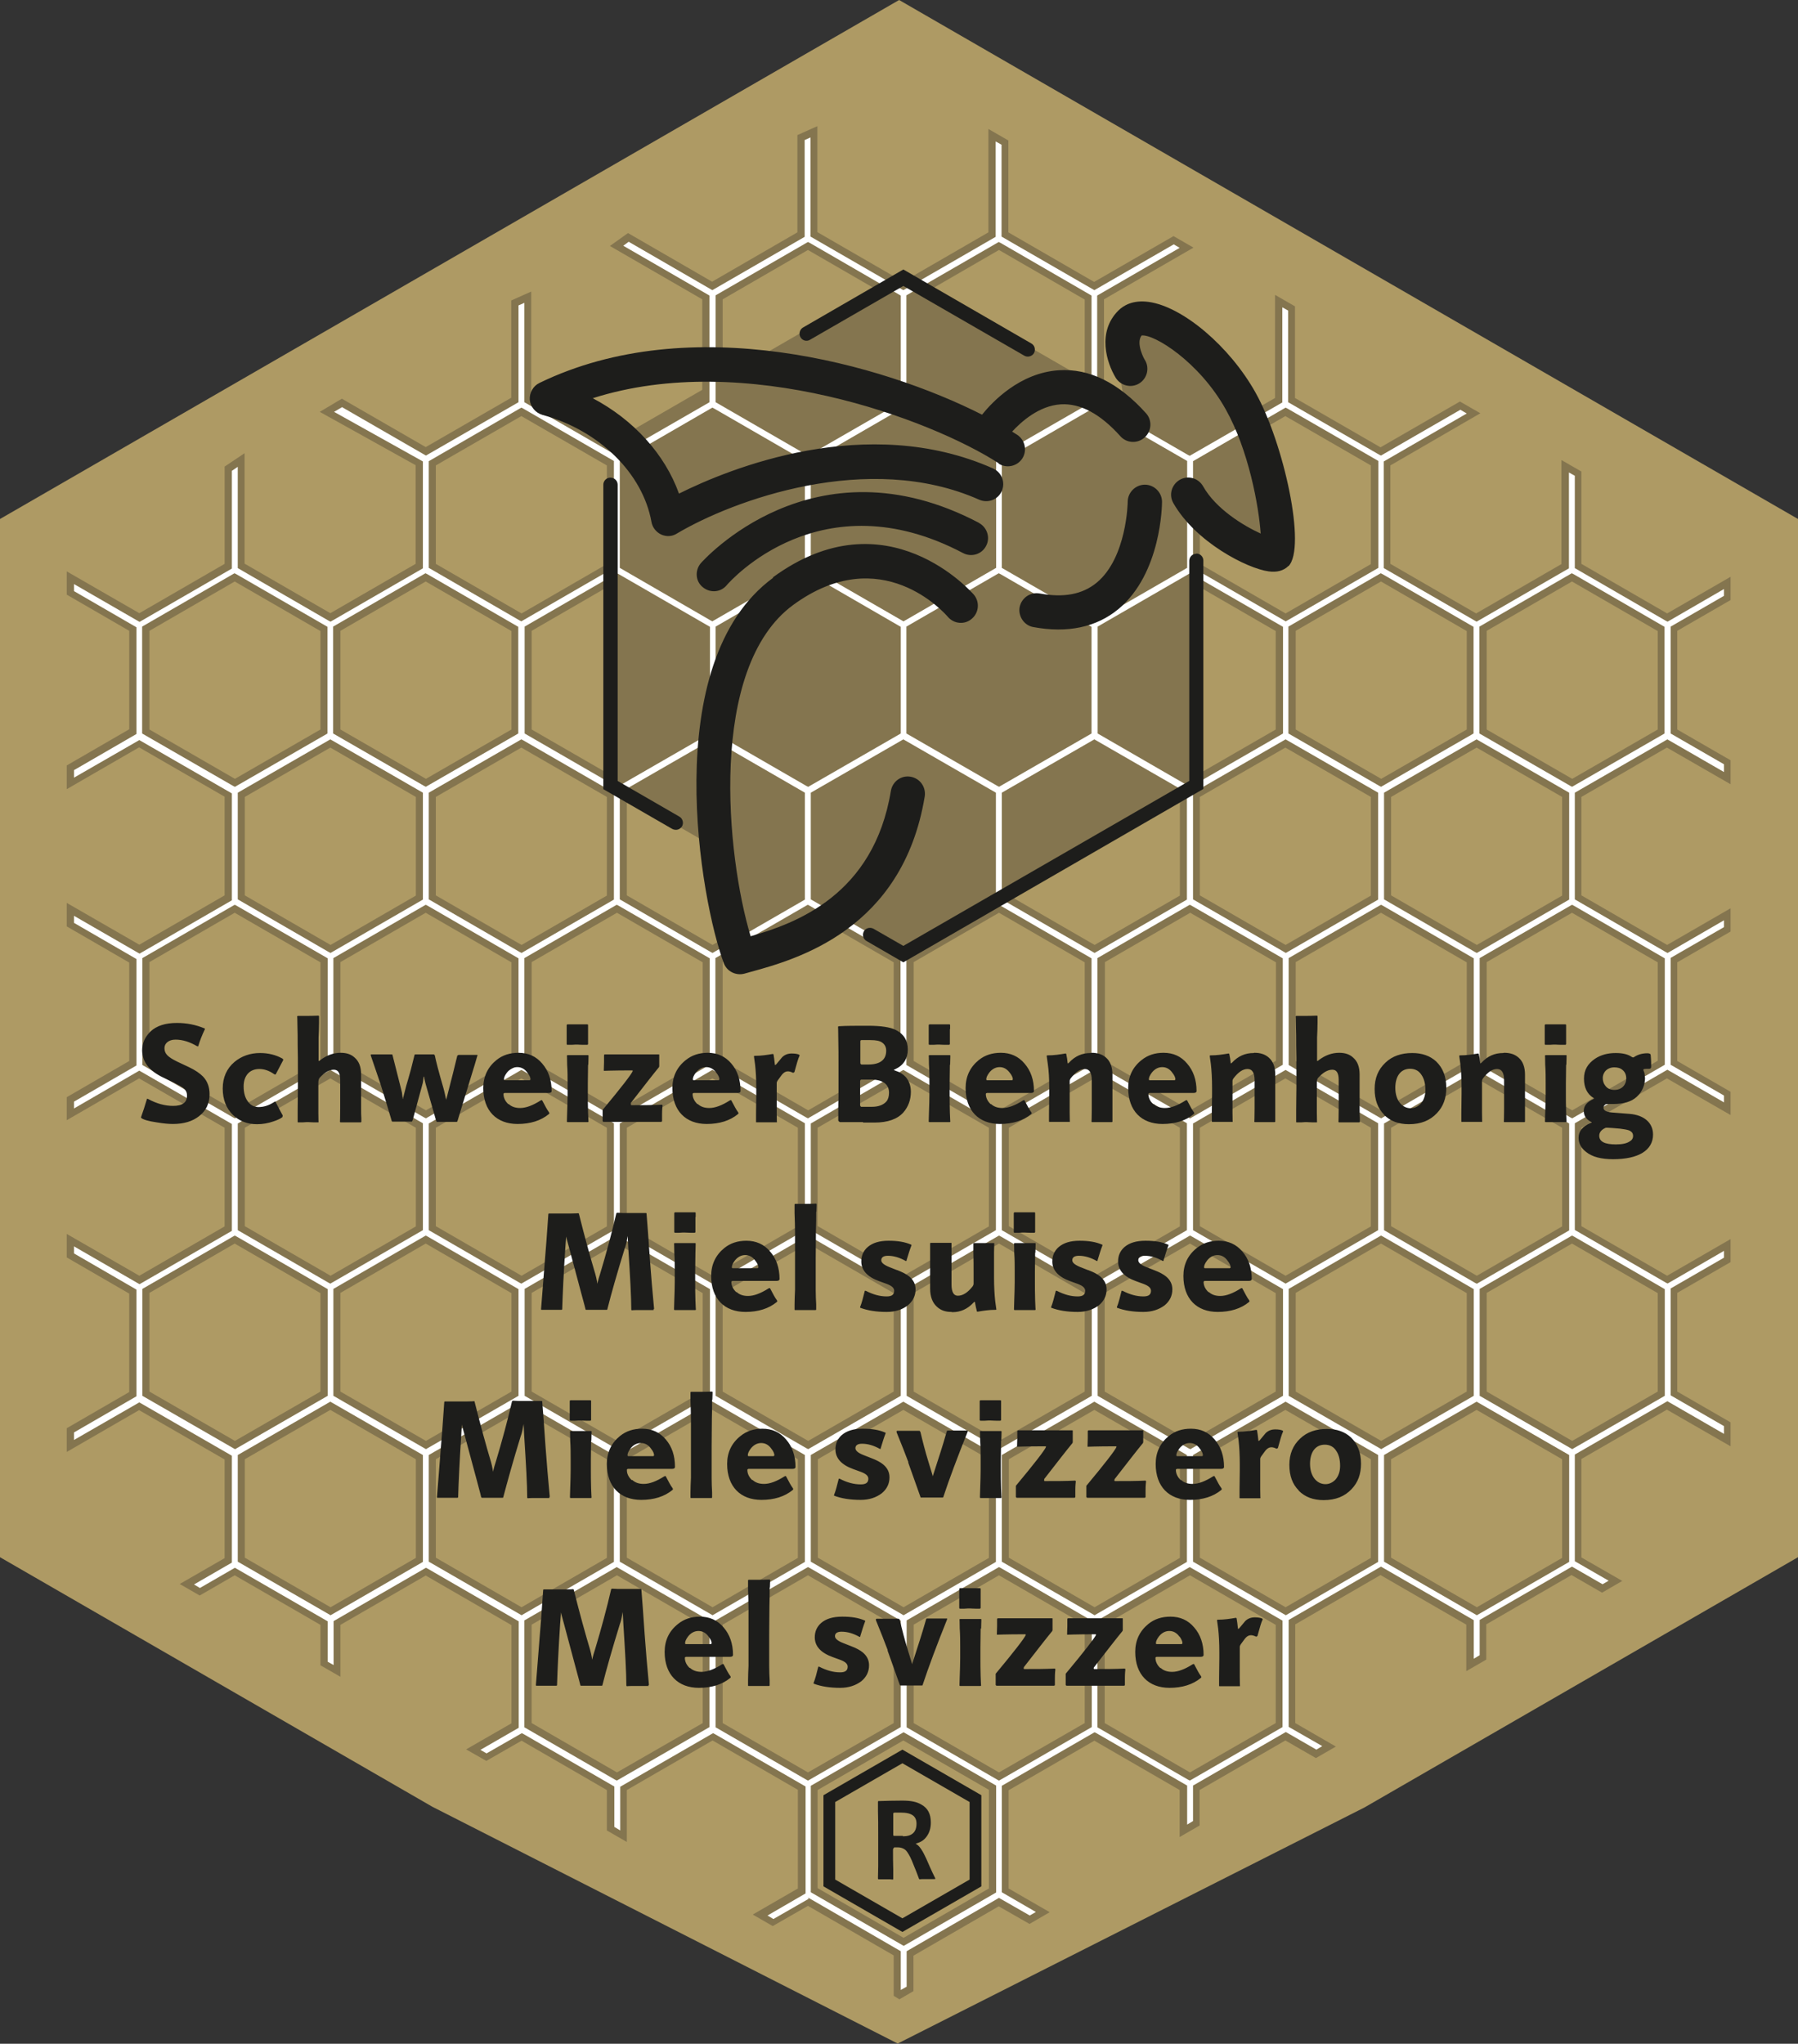 <?xml version="1.0" encoding="UTF-8"?>
<svg id="Livello_2" data-name="Livello 2" xmlns="http://www.w3.org/2000/svg" viewBox="0 0 76.53 86.99">
  <rect x="0" y="0" width="76.53" height="86.99" fill="#333333" stroke="none"/>
  <g id="Livello_1-2" data-name="Livello 1">
    <path d="M51.26,65.01c-.27-.27-.4-.63-.4-1.09s.15-.83.46-1.12c.29-.28.68-.41,1.14-.41.42,0,.76.12,1.02.37.28.27.43.64.43,1.12,0,.44-.13.8-.4,1.08-.29.31-.68.47-1.19.47-.44,0-.79-.13-1.06-.4M51.74,63.87c0,.27.07.49.2.65.12.14.27.21.46.21.16,0,.3-.07.42-.19.13-.15.2-.34.2-.59s-.05-.47-.16-.63c-.11-.18-.28-.27-.49-.27-.41,0-.63.33-.63.82" fill="#1d1d1b"/>
    <path d="M76.53,22.09L38.27,0,0,22.09v44.19l18.4,10.62,19.81,10.08,19.87-10.05,18.45-10.65V22.09Z" fill="#ae9a64"/>
    <path d="M54.33,23.33c-.69-7.58-4.5-9.83-5.9-9.71-1.15.09-.75,2.58-.57,3.48l-9.43-5.44-12.57,7.26v14.51l4.78,2.76.72,4.79s2.3-.48,4.15-1.97l2.92,1.68,12.57-7.26v-11.9c.95.76,2.42,1.8,3.33,1.8" fill="#84754f"/>
    <path d="M66.64,33.83v4.37l-3.78,2.18-3.8-2.19v-4.36l3.79-2.19,3.79,2.19ZM17.85,47.91v4.37l-3.78,2.18-3.8-2.19v-4.36l3.79-2.19,3.79,2.19ZM10.27,38.2v-4.36l3.79-2.19,3.79,2.19v4.37l-3.78,2.18-3.8-2.19ZM14.34,45.24v-4.37l3.78-2.18,3.8,2.19v4.36l-3.79,2.19-3.79-2.19ZM54.45,40.88v4.36l-3.79,2.19-3.79-2.19v-4.38l3.78-2.18,3.8,2.19ZM50.92,38.2v-4.36l3.79-2.19,3.79,2.19v4.37l-3.78,2.18-3.8-2.19ZM50.37,38.21l-3.78,2.18-3.8-2.19v-4.36l3.79-2.19,3.79,2.19v4.37ZM34.66,47.91l3.79-2.19,3.79,2.19v4.37l-3.78,2.18-3.8-2.19v-4.36ZM34.39,47.43l-3.79-2.19v-4.37l3.78-2.18,3.8,2.19v4.36l-3.79,2.19ZM38.74,45.24v-4.37l3.78-2.18,3.8,2.19v4.36l-3.79,2.19-3.79-2.19ZM46.32,31.13l-3.79,2.19-3.79-2.19v-4.38l3.78-2.18,3.8,2.2v4.36ZM42.24,33.83v4.37l-3.78,2.18-3.8-2.19v-4.36l3.79-2.19,3.79,2.19ZM38.19,31.13l-3.79,2.19-3.79-2.19v-4.38l3.78-2.18,3.8,2.2v4.36ZM34.11,33.83v4.37l-3.78,2.18-3.8-2.19v-4.36l3.79-2.19,3.79,2.19ZM30.06,40.88v4.36l-3.79,2.19-3.79-2.19v-4.37l3.78-2.18,3.8,2.19ZM30.06,31.13l-3.79,2.19-3.79-2.19v-4.38l3.78-2.18,3.8,2.2v4.36ZM25.98,33.83v4.37l-3.78,2.18-3.8-2.19v-4.36l3.79-2.19,3.79,2.19ZM18.4,47.91l3.79-2.19,3.79,2.19v4.37l-3.78,2.18-3.8-2.19v-4.36ZM22.48,54.95l3.78-2.18,3.8,2.19v4.36l-3.79,2.19-3.79-2.19v-4.38ZM26.53,52.27v-4.36l3.79-2.19,3.79,2.19v4.37l-3.78,2.18-3.8-2.19ZM30.61,54.95l3.78-2.18,3.8,2.19v4.36l-3.79,2.19-3.79-2.19v-4.38ZM34.66,62.02l3.79-2.19,3.79,2.19v4.37l-3.78,2.18-3.8-2.19v-4.36ZM38.74,59.32v-4.38l3.78-2.18,3.8,2.19v4.36l-3.79,2.19-3.79-2.19ZM42.79,52.27v-4.36l3.79-2.19,3.79,2.19v4.37l-3.78,2.18-3.8-2.19ZM46.87,54.95l3.78-2.18,3.8,2.19v4.36l-3.79,2.19-3.79-2.19v-4.38ZM50.92,52.27v-4.36l3.79-2.19,3.79,2.19v4.37l-3.78,2.18-3.8-2.19ZM55,45.24v-4.37l3.78-2.18,3.8,2.19v4.36l-3.79,2.19-3.79-2.19ZM59.06,47.91l3.79-2.19,3.79,2.19v4.37l-3.78,2.18-3.8-2.19v-4.36ZM62.58,26.77v4.36l-3.79,2.19-3.79-2.19v-4.38l3.78-2.18,3.8,2.2ZM50.92,19.72l3.79-2.19,3.79,2.19v4.37l-3.78,2.18-3.8-2.19v-4.36ZM54.45,26.77v4.36l-3.79,2.19-3.79-2.19v-4.38l3.78-2.18,3.8,2.19ZM50.37,19.72v4.37l-3.78,2.18-3.8-2.19v-4.36l3.79-2.19,3.79,2.19ZM38.74,12.65l3.78-2.18,3.8,2.19v4.36l-3.79,2.19-3.79-2.19v-4.37ZM42.24,19.72v4.37l-3.78,2.18-3.8-2.19v-4.36l3.79-2.19,3.79,2.19ZM30.61,12.65l3.78-2.18,3.8,2.19v4.36l-3.79,2.19-3.79-2.19v-4.37ZM34.11,19.72v4.37l-3.78,2.18-3.8-2.19v-4.36l3.79-2.19,3.79,2.19ZM18.4,19.72l3.79-2.19,3.79,2.19v4.37l-3.78,2.18-3.8-2.19v-4.36ZM21.92,26.77v4.36l-3.79,2.19-3.79-2.19v-4.38l3.78-2.18,3.8,2.2ZM13.92,17.53l3.93,2.19v4.37l-3.78,2.18-3.8-2.19v-4.51l-.55.36v4.15l-3.78,2.18-2.94-1.7v.65l2.66,1.54v4.36l-2.66,1.54v.67l2.93-1.69,3.79,2.19v4.37l-3.78,2.18-2.94-1.7v.65l2.66,1.54v4.36l-2.66,1.54v.64l2.93-1.69,3.79,2.19v4.37l-3.78,2.18-2.94-1.69v.65l2.66,1.54v4.36l-2.66,1.54v.66l2.93-1.69,3.79,2.19v4.37l-1.76,1.02.55.32,1.49-.86,3.8,2.19v1.71l.55.32v-2.04l3.78-2.18,3.8,2.19v4.36l-1.78,1.02.56.32,1.5-.86,3.78,2.19v1.72l.55.32v-2.04l3.8-2.19,3.78,2.19v4.37l-1.77,1.02.55.32,1.5-.86,3.8,2.19v1.72l.08.05.47-.27v-1.51l3.78-2.18,1.31.76.56-.32-1.6-.92v-4.36l3.8-2.19,3.78,2.19v1.83l.55-.32v-1.51l3.8-2.19,1.3.75.55-.32-1.58-.91v-4.37l3.78-2.18,3.8,2.19v1.81l.55-.32v-1.5l3.78-2.18,1.3.75.56-.32-1.59-.92v-4.36l3.79-2.19,2.56,1.48v-.67l-2.27-1.31v-4.38l2.27-1.31v-.64l-2.55,1.47-3.8-2.19v-4.36l3.79-2.19,2.56,1.48v-.64l-2.27-1.32v-4.37l2.27-1.31v-.64l-2.55,1.47-3.8-2.19v-4.36l3.79-2.19,2.56,1.48v-.67l-2.27-1.31v-4.38l2.27-1.31v-.64l-2.55,1.47-3.8-2.19v-3.93l-.55-.32v4.25l-3.78,2.18-3.8-2.19v-4.36l3.68-2.13-.57-.33-3.38,1.95-3.79-2.19v-3.9l-.55-.32v4.22l-3.79,2.19-3.79-2.19v-4.37l3.66-2.11-.55-.32-3.38,1.95-3.8-2.19v-3.91l-.55-.31v4.23l-3.78,2.18-3.8-2.19v-4.36l-.55.25v4.13l-3.78,2.18-3.57-2.06-.5.36,3.8,2.19v4.36l-3.79,2.19-3.79-2.19v-4.37l-.55.25v4.13l-3.79,2.19-3.57-2.06-.64.38ZM6.21,31.13v-4.38l3.78-2.18,3.8,2.19v4.36l-3.79,2.19-3.79-2.19ZM6.21,45.24v-4.37l3.78-2.18,3.8,2.19v4.36l-3.79,2.19-3.79-2.19ZM6.21,59.32v-4.38l3.78-2.18,3.8,2.19v4.36l-3.79,2.19-3.79-2.19ZM17.85,66.39l-3.78,2.18-3.8-2.19v-4.36l3.79-2.19,3.79,2.19v4.37ZM14.34,59.32v-4.38l3.78-2.18,3.8,2.19v4.36l-3.79,2.19-3.79-2.19ZM18.4,66.38v-4.36l3.79-2.19,3.79,2.19v4.37l-3.78,2.18-3.8-2.19ZM30.06,73.42l-3.8,2.19-3.78-2.18v-4.38l3.78-2.18,3.8,2.19v4.36ZM26.53,66.38v-4.36l3.79-2.19,3.79,2.19v4.37l-3.78,2.18-3.8-2.19ZM30.61,73.43v-4.38l3.78-2.18,3.8,2.19v4.36l-3.8,2.19-3.78-2.18ZM42.24,80.47l-3.78,2.18-3.8-2.19v-4.36l3.8-2.19,3.79,2.19v4.37ZM46.32,73.42l-3.8,2.19-3.78-2.18v-4.38l3.78-2.18,3.8,2.19v4.36ZM42.79,66.38v-4.36l3.79-2.19,3.79,2.19v4.37l-3.78,2.18-3.8-2.19ZM54.45,73.42l-3.8,2.19-3.78-2.18v-4.38l3.78-2.18,3.8,2.19v4.36ZM58.51,66.39l-3.78,2.18-3.8-2.19v-4.36l3.79-2.19,3.79,2.19v4.37ZM55,59.32v-4.38l3.78-2.18,3.8,2.19v4.36l-3.79,2.19-3.79-2.19ZM66.64,66.39l-3.78,2.18-3.8-2.19v-4.36l3.79-2.19,3.79,2.19v4.37ZM70.71,54.96v4.36l-3.79,2.19-3.79-2.19v-4.38l3.78-2.18,3.8,2.19ZM70.71,40.88v4.36l-3.79,2.19-3.79-2.19v-4.37l3.78-2.18,3.8,2.19ZM70.71,31.13l-3.79,2.19-3.79-2.19v-4.38l3.78-2.18,3.8,2.2v4.36Z" fill="#fff"/>
    <path d="M38.27,85.09l-.23-.14v-1.72l-3.65-2.11-1.5.86-.85-.49,1.92-1.11v-4.2l-3.63-2.1-3.65,2.11v2.21l-.85-.49v-1.72l-3.63-2.1-1.5.86-.86-.49,1.93-1.11v-4.18l-3.65-2.11-3.63,2.1v2.21l-.85-.49v-1.72l-3.65-2.11-1.49.86-.85-.49,1.91-1.1v-4.2l-3.64-2.1-3.08,1.78v-1.01l2.66-1.54v-4.19l-2.66-1.54v-1l3.09,1.78,3.63-2.1v-4.2l-3.64-2.1-3.08,1.78v-.98l2.66-1.54v-4.19l-2.66-1.54v-1l3.09,1.78,3.63-2.1v-4.2l-3.64-2.1-3.08,1.78v-1.01l2.66-1.54v-4.19l-2.66-1.54v-.99l3.09,1.78,3.63-2.1v-4.14l.85-.57v4.7l3.65,2.11,3.63-2.1v-4.2l-4.08-2.27.94-.56,3.57,2.06,3.64-2.1v-4.14l.85-.38v4.52l3.64,2.1,3.64-2.1v-4.19l-3.93-2.27.77-.55,3.58,2.07,3.63-2.1v-4.14l.85-.38v4.51l3.65,2.11,3.63-2.1v-4.4l.85.49v3.91l3.65,2.11,3.38-1.95.85.49-3.81,2.2v4.2l3.64,2.1,3.64-2.1v-4.39l.85.49v3.9l3.64,2.1,3.38-1.95.87.5-3.83,2.22v4.19l3.65,2.11,3.63-2.1v-4.43l.85.49v3.93l3.65,2.11,2.7-1.56v.99l-2.27,1.31v4.2l2.27,1.31v1.02l-2.71-1.56-3.64,2.1v4.19l3.65,2.11,2.7-1.56v.99l-2.27,1.31v4.2l2.27,1.31v.99l-2.71-1.56-3.64,2.1v4.19l3.65,2.11,2.7-1.56v.98l-2.27,1.31v4.2l2.27,1.31v1.02l-2.71-1.56-3.64,2.1v4.19l1.74,1-.86.5-1.3-.75-3.63,2.1v1.5l-.85.49v-1.98l-3.65-2.11-3.63,2.1v4.2l1.73,1-.85.49-1.3-.75-3.65,2.11v1.51l-.85.49v-2l-3.63-2.1-3.65,2.11v4.18l1.75,1.01-.86.5-1.31-.75-3.63,2.1v1.51l-.62.36ZM34.39,80.77l.08.04,3.87,2.24v1.65l.25-.14v-1.51l3.93-2.27,1.31.75.26-.15-1.45-.84v-4.53l3.95-2.28.08.04,3.86,2.23v1.66l.25-.15v-1.51l3.95-2.28,1.3.75.25-.15-1.43-.82v-4.55l3.93-2.27,3.95,2.28v1.64l.25-.15v-1.5l3.93-2.27,1.3.75.26-.15-1.44-.83v-4.54l3.94-2.27,2.41,1.39v-.33l-2.27-1.31v-4.55l2.27-1.31v-.29l-2.4,1.39-.08-.04-3.87-2.24v-4.54l3.94-2.28,2.41,1.39v-.29l-2.27-1.31v-4.55l2.27-1.31v-.29l-2.4,1.39-.08-.04-3.87-2.24v-4.54l3.94-2.27,2.41,1.39v-.33l-2.27-1.31v-4.55l2.27-1.31v-.29l-2.4,1.39-.08-.04-3.87-2.24v-3.93l-.25-.14v4.08l-3.93,2.27-3.95-2.28v-4.54l3.53-2.04-.27-.16-3.38,1.95-.08-.04-3.87-2.23v-3.9l-.25-.14v4.05l-3.94,2.27-.08-.04-3.86-2.23v-4.55l3.51-2.03-.25-.15-3.38,1.95-3.95-2.28v-3.91l-.25-.14v4.06l-3.93,2.27-3.95-2.28v-4.22l-.25.11v4.12l-3.93,2.27-3.56-2.06-.23.17,3.67,2.12v4.54l-3.94,2.27-.08-.04-3.86-2.23v-4.23l-.25.11v4.12l-3.94,2.27-3.57-2.06-.34.2,3.78,2.11v4.55l-3.93,2.27-.08-.04-3.87-2.24v-4.31l-.25.17v4.16l-3.93,2.27-2.79-1.61v.3l2.66,1.54v4.54l-2.66,1.54v.32l2.78-1.6,3.94,2.27v4.55l-3.93,2.27-2.79-1.61v.3l2.66,1.54v4.53l-2.66,1.54v.29l2.78-1.61,3.94,2.27v4.55l-3.93,2.27-2.79-1.61v.3l2.66,1.54v4.54l-2.66,1.54v.32l2.78-1.6,3.94,2.27v4.55l-1.61.93.25.15,1.49-.86,3.95,2.28v1.72l.25.14v-1.87l3.93-2.27.08.04,3.87,2.24v4.53l-1.63.94.26.15,1.5-.86.08.04,3.86,2.23v1.72l.25.15v-1.86l3.95-2.28.08.04,3.86,2.23v4.55l-1.62.94.25.15,1.5-.86ZM38.46,82.82l-3.95-2.28v-4.53l3.95-2.28,3.94,2.27v4.55l-3.93,2.27ZM34.81,80.37l3.65,2.11,3.63-2.1v-4.2l-3.64-2.1-3.65,2.11v4.18ZM42.52,75.79l-3.93-2.27v-4.55l3.93-2.27.08.04,3.87,2.24v4.53l-3.95,2.28ZM38.89,73.34l3.63,2.1,3.65-2.1v-4.18l-3.65-2.11-3.63,2.1v4.2ZM34.39,75.79l-3.93-2.27v-4.55l3.93-2.27.08.04,3.87,2.24v4.53l-3.95,2.28ZM30.76,73.34l3.63,2.1,3.65-2.1v-4.18l-3.65-2.11-3.63,2.1v4.2ZM26.26,75.79l-.08-.04-3.86-2.23v-4.55l3.93-2.27,3.95,2.28v4.53l-3.95,2.28ZM22.63,73.34l3.63,2.1,3.65-2.1v-4.18l-3.65-2.11-3.63,2.1v4.2ZM50.65,75.79l-.08-.04-3.86-2.23v-4.55l3.93-2.27,3.95,2.28v4.53l-3.95,2.28ZM47.02,73.34l3.63,2.1,3.65-2.1v-4.18l-3.65-2.11-3.63,2.1v4.2ZM62.86,68.75l-3.95-2.28v-4.54l3.94-2.27,3.94,2.27v4.55l-3.93,2.27ZM59.21,66.3l3.65,2.11,3.63-2.1v-4.2l-3.64-2.1-3.64,2.1v4.19ZM30.33,68.75l-3.95-2.28v-4.54l3.94-2.27.08.04,3.86,2.23v4.55l-3.93,2.27ZM26.68,66.3l3.65,2.11,3.63-2.1v-4.2l-3.64-2.1-3.64,2.1v4.19ZM22.2,68.75l-3.95-2.28v-4.54l3.94-2.27.08.04,3.86,2.23v4.55l-3.93,2.27ZM18.55,66.3l3.65,2.11,3.63-2.1v-4.2l-3.64-2.1-3.64,2.1v4.19ZM54.73,68.75l-3.95-2.28v-4.54l3.94-2.27,3.94,2.27v4.55l-3.93,2.27ZM51.07,66.3l3.65,2.11,3.63-2.1v-4.2l-3.64-2.1-3.64,2.1v4.19ZM46.59,68.75l-3.95-2.28v-4.54l3.94-2.27,3.94,2.27v4.55l-3.93,2.27ZM42.94,66.3l3.65,2.11,3.63-2.1v-4.2l-3.64-2.1-3.64,2.1v4.19ZM14.07,68.75l-3.95-2.28v-4.54l3.94-2.27,3.94,2.27v4.55l-3.93,2.27ZM10.42,66.3l3.65,2.11,3.63-2.1v-4.2l-3.64-2.1-3.64,2.1v4.19ZM38.46,68.75l-3.95-2.28v-4.54l3.94-2.27,3.94,2.27v4.55l-3.93,2.27ZM34.81,66.3l3.65,2.11,3.63-2.1v-4.2l-3.64-2.1-3.64,2.1v4.19ZM66.92,61.68l-3.94-2.27v-4.55l3.93-2.27.08.04,3.87,2.24v4.54l-3.94,2.27ZM63.28,59.23l3.64,2.1,3.64-2.1v-4.19l-3.65-2.11-3.63,2.1v4.2ZM58.79,61.68l-3.94-2.27v-4.55l3.93-2.27.08.04,3.87,2.24v4.54l-3.94,2.27ZM55.15,59.23l3.64,2.1,3.64-2.1v-4.19l-3.65-2.11-3.63,2.1v4.2ZM42.53,61.68l-3.94-2.27v-4.55l3.93-2.27.08.04,3.87,2.24v4.54l-3.94,2.27ZM38.89,59.23l3.64,2.1,3.64-2.1v-4.19l-3.65-2.11-3.63,2.1v4.2ZM26.27,61.68l-.08-.04-3.86-2.23v-4.55l3.93-2.27.08.04,3.88,2.24v4.54l-3.94,2.27ZM22.63,59.23l3.64,2.1,3.64-2.1v-4.19l-3.65-2.11-3.63,2.1v4.2ZM18.13,61.68l-3.94-2.27v-4.55l3.93-2.27.08.04,3.87,2.24v4.54l-3.94,2.27ZM14.49,59.23l3.64,2.1,3.64-2.1v-4.19l-3.65-2.11-3.63,2.1v4.2ZM50.66,61.68l-.08-.04-3.86-2.23v-4.55l3.93-2.27.08.04,3.88,2.24v4.54l-3.94,2.27ZM47.02,59.23l3.64,2.1,3.64-2.1v-4.19l-3.65-2.11-3.63,2.1v4.2ZM34.4,61.68l-.08-.04-3.86-2.23v-4.55l3.93-2.27.08.04,3.87,2.24v4.54l-3.94,2.27ZM30.76,59.23l3.64,2.1,3.64-2.1v-4.19l-3.65-2.11-3.63,2.1v4.2ZM10,61.68l-3.94-2.27v-4.55l3.93-2.27.08.04,3.88,2.24v4.54l-3.94,2.27ZM6.36,59.23l3.64,2.1,3.64-2.1v-4.19l-3.65-2.11-3.63,2.1v4.2ZM62.86,54.64l-.08-.04-3.87-2.24v-4.54l3.94-2.27.08.04,3.86,2.23v4.55l-3.93,2.27ZM59.21,52.19l3.65,2.11,3.63-2.1v-4.2l-3.64-2.1-3.64,2.1v4.19ZM30.33,54.64l-.08-.04-3.87-2.24v-4.54l3.94-2.28.08.04,3.86,2.23v4.55l-3.93,2.27ZM26.68,52.19l3.65,2.11,3.63-2.1v-4.2l-3.64-2.1-3.64,2.1v4.19ZM22.2,54.64l-.08-.04-3.87-2.24v-4.54l3.94-2.28.08.04,3.86,2.23v4.55l-3.93,2.27ZM18.55,52.19l3.65,2.11,3.63-2.1v-4.2l-3.64-2.1-3.64,2.1v4.19ZM54.73,54.64l-3.95-2.28v-4.54l3.94-2.28,3.94,2.27v4.55l-3.93,2.27ZM51.07,52.19l3.65,2.11,3.63-2.1v-4.2l-3.64-2.1-3.64,2.1v4.19ZM46.59,54.64l-3.95-2.28v-4.54l3.94-2.28,3.94,2.27v4.55l-3.93,2.27ZM42.94,52.19l3.65,2.11,3.63-2.1v-4.2l-3.64-2.1-3.64,2.1v4.19ZM14.07,54.64l-.08-.04-3.87-2.24v-4.54l3.94-2.28,3.94,2.27v4.55l-3.93,2.27ZM10.42,52.19l3.65,2.11,3.63-2.1v-4.2l-3.64-2.1-3.64,2.1v4.19ZM38.46,54.64l-3.95-2.28v-4.54l3.94-2.28,3.94,2.27v4.55l-3.93,2.27ZM34.81,52.19l3.65,2.11,3.63-2.1v-4.2l-3.64-2.1-3.65,2.1v4.19ZM66.92,47.6l-.08-.04-3.86-2.23v-4.55l3.93-2.27.08.04,3.87,2.24v4.53l-3.94,2.28ZM63.28,45.16l3.64,2.1,3.64-2.11v-4.19l-3.65-2.11-3.63,2.1v4.2ZM58.79,47.6l-.08-.04-3.86-2.23v-4.55l3.93-2.27.08.04,3.87,2.24v4.53l-3.94,2.28ZM55.15,45.16l3.64,2.1,3.64-2.11v-4.19l-3.65-2.11-3.63,2.1v4.2ZM42.52,47.6l-.08-.04-3.86-2.23v-4.55l3.93-2.27.08.04,3.87,2.24v4.53l-3.94,2.28ZM38.89,45.16l3.64,2.1,3.64-2.11v-4.19l-3.65-2.11-3.63,2.1v4.2ZM34.39,47.6l-.08-.04-3.86-2.23v-4.55l3.93-2.27.08.04,3.87,2.24v4.53l-3.94,2.28ZM30.76,45.16l3.64,2.1,3.64-2.11v-4.19l-3.65-2.11-3.63,2.1v4.2ZM26.26,47.6l-.08-.04-3.86-2.23v-4.55l3.93-2.27.08.04,3.88,2.24v4.53l-3.94,2.28ZM22.63,45.16l3.64,2.1,3.64-2.11v-4.19l-3.65-2.11-3.63,2.1v4.2ZM18.13,47.6l-.08-.04-3.86-2.23v-4.55l3.93-2.27.08.04,3.87,2.24v4.53l-3.94,2.28ZM14.49,45.16l3.64,2.1,3.64-2.11v-4.19l-3.65-2.11-3.63,2.1v4.2ZM50.65,47.6l-.08-.04-3.86-2.23v-4.55l3.93-2.27.08.04,3.88,2.24v4.53l-3.94,2.28ZM47.02,45.16l3.64,2.1,3.65-2.11v-4.19l-3.65-2.11-3.63,2.1v4.2ZM10,47.6l-.08-.04-3.86-2.23v-4.55l3.93-2.27.08.04,3.88,2.24v4.53l-3.94,2.28ZM6.36,45.16l3.64,2.1,3.64-2.11v-4.19l-3.65-2.11-3.63,2.1v4.2ZM62.86,40.56l-.08-.04-3.87-2.24v-4.54l3.94-2.27,3.94,2.27v4.55l-3.93,2.27ZM59.21,38.11l3.65,2.11,3.63-2.1v-4.2l-3.64-2.1-3.64,2.1v4.19ZM30.33,40.56l-.08-.04-3.87-2.24v-4.54l3.94-2.27.08.04,3.86,2.23v4.55l-3.93,2.27ZM26.68,38.11l3.65,2.11,3.63-2.1v-4.2l-3.64-2.1-3.64,2.1v4.19ZM22.2,40.56l-.08-.04-3.87-2.24v-4.54l3.94-2.27.08.04,3.86,2.23v4.55l-3.93,2.27ZM18.55,38.11l3.65,2.11,3.63-2.1v-4.2l-3.64-2.1-3.64,2.1v4.19ZM54.73,40.56l-3.95-2.28v-4.54l3.94-2.27,3.94,2.27v4.55l-3.93,2.27ZM51.07,38.11l3.65,2.11,3.63-2.1v-4.2l-3.64-2.1-3.64,2.1v4.19ZM46.59,40.56l-3.95-2.28v-4.54l3.94-2.27,3.94,2.27v4.55l-3.93,2.27ZM42.94,38.11l3.65,2.11,3.63-2.1v-4.2l-3.64-2.1-3.64,2.1v4.19ZM14.07,40.56l-.08-.04-3.87-2.24v-4.54l3.94-2.27,3.94,2.27v4.55l-3.93,2.27ZM10.42,38.11l3.65,2.11,3.63-2.1v-4.2l-3.64-2.1-3.64,2.1v4.19ZM38.46,40.56l-3.95-2.28v-4.54l3.94-2.27,3.94,2.27v4.55l-3.93,2.27ZM34.81,38.11l3.65,2.11,3.63-2.1v-4.2l-3.64-2.1-3.64,2.1v4.19ZM66.92,33.49l-.08-.04-3.87-2.23v-4.55l3.93-2.27.08.04,3.87,2.24v4.54l-3.94,2.27ZM63.28,31.05l3.64,2.1,3.64-2.1v-4.19l-3.65-2.11-3.63,2.1v4.2ZM58.79,33.49l-.08-.04-3.87-2.23v-4.55l3.93-2.27.08.04,3.87,2.24v4.54l-3.94,2.27ZM55.15,31.05l3.64,2.1,3.64-2.1v-4.19l-3.65-2.11-3.63,2.1v4.2ZM42.53,33.49l-.08-.04-3.87-2.23v-4.55l3.93-2.27.08.04,3.87,2.24v4.54l-3.94,2.27ZM38.89,31.05l3.64,2.1,3.64-2.1v-4.19l-3.65-2.11-3.63,2.1v4.2ZM26.27,33.49l-.08-.04-3.86-2.23v-4.55l3.93-2.27.08.04,3.88,2.24v4.54l-3.94,2.27ZM22.63,31.05l3.64,2.1,3.64-2.1v-4.19l-3.65-2.11-3.63,2.1v4.2ZM18.13,33.49l-.08-.04-3.87-2.23v-4.55l3.93-2.27.08.04,3.87,2.24v4.54l-3.94,2.27ZM14.49,31.05l3.64,2.1,3.64-2.1v-4.19l-3.65-2.11-3.63,2.1v4.2ZM50.66,33.49l-.08-.04-3.86-2.23v-4.55l3.93-2.27.08.04,3.88,2.24v4.54l-3.94,2.27ZM47.02,31.05l3.64,2.1,3.64-2.1v-4.19l-3.65-2.11-3.63,2.1v4.2ZM34.4,33.49l-.08-.04-3.86-2.23v-4.55l3.93-2.27.08.04,3.87,2.24v4.54l-3.94,2.27ZM30.76,31.05l3.64,2.1,3.64-2.1v-4.19l-3.65-2.11-3.63,2.1v4.2ZM10,33.49l-.08-.04-3.87-2.23v-4.55l3.93-2.27.08.04,3.88,2.24v4.54l-3.94,2.27ZM6.36,31.05l3.64,2.1,3.64-2.1v-4.19l-3.65-2.11-3.63,2.1v4.2ZM30.33,26.45l-.08-.04-3.87-2.24v-4.54l3.94-2.28.08.04,3.86,2.23v4.55l-3.93,2.27ZM26.68,24l3.65,2.11,3.63-2.1v-4.2l-3.64-2.1-3.64,2.1v4.19ZM22.2,26.45l-.08-.04-3.87-2.24v-4.54l3.94-2.28.08.04,3.86,2.23v4.55l-3.93,2.27ZM18.55,24l3.65,2.11,3.63-2.1v-4.2l-3.64-2.1-3.64,2.1v4.19ZM54.73,26.45l-3.95-2.28v-4.54l3.94-2.28.08.04,3.87,2.23v4.55l-3.93,2.27ZM51.07,24l3.65,2.11,3.63-2.1v-4.2l-3.64-2.1-3.64,2.1v4.19ZM46.59,26.45l-3.95-2.28v-4.54l3.94-2.28.08.04,3.87,2.23v4.55l-3.93,2.27ZM42.94,24l3.65,2.11,3.63-2.1v-4.2l-3.64-2.1-3.64,2.1v4.19ZM38.46,26.45l-3.95-2.28v-4.54l3.94-2.28.08.04,3.87,2.23v4.55l-3.93,2.27ZM34.81,24l3.65,2.11,3.63-2.1v-4.2l-3.64-2.1-3.64,2.1v4.19ZM42.53,19.39l-.08-.04-3.87-2.23v-4.55l3.93-2.27.08.04,3.87,2.24v4.54l-3.94,2.27ZM38.89,16.94l3.64,2.1,3.64-2.1v-4.19l-3.65-2.11-3.63,2.1v4.2ZM34.4,19.39l-.08-.04-3.86-2.23v-4.55l3.93-2.27.08.04,3.87,2.24v4.54l-3.94,2.27ZM30.76,16.94l3.64,2.1,3.64-2.1v-4.19l-3.65-2.11-3.63,2.1v4.2Z" fill="#84754f"/>
    <path d="M54.84,24.09c-.2.2-.49.28-.84.23-.91-.12-3.11-1.24-4.06-2.91-.2-.35-.07-.79.28-.99.35-.2.79-.07.99.28.54.96,1.72,1.68,2.45,2.01-.08-1.15-.51-3.55-1.49-5.29-1.13-2.02-3.05-3.21-3.58-3.14-.26.34.13,1.04.14,1.04h0c.21.34.1.79-.24,1-.34.21-.79.1-1-.24-.39-.64-.8-1.95.11-2.86.22-.22.62-.46,1.29-.37,1.45.2,3.45,1.89,4.55,3.86,1.2,2.14,2.18,6.61,1.4,7.39M48.73,20.63c-.4,0-.73.33-.73.73h0s-.03,2.37-1.32,3.44c-.61.5-1.4.65-2.43.46-.4-.07-.77.19-.85.58-.07.39.19.78.58.85,1.46.27,2.69.01,3.63-.77,1.82-1.52,1.85-4.43,1.85-4.56,0-.4-.33-.73-.73-.73M42.5,19.73c.34.22.79.12,1.01-.21.22-.34.12-.79-.21-1.01-.07-.05-.15-.09-.22-.14.39-.42,1.14-1.1,2.07-1.16.83-.05,1.68.4,2.54,1.36.27.3.73.32,1.03.05.3-.27.33-.73.06-1.03-1.17-1.3-2.42-1.92-3.72-1.83-1.65.11-2.82,1.34-3.26,1.89-4.24-2.15-12.39-4.48-18.84-1.35-.27.13-.43.42-.41.72.03.3.24.55.54.64,2.4.65,4.27,2.48,4.64,4.56.04.23.2.43.41.53.22.1.47.09.67-.04,2.39-1.42,8.15-3.54,12.87-1.44.37.16.8,0,.96-.37.16-.37,0-.79-.37-.96-5.37-2.39-11.23,0-13.37,1.07-.6-1.68-1.94-3.15-3.67-4.06,6.48-2.07,14.41.91,17.28,2.77M41.68,22.26c-7.08-3.73-11.8,1.66-11.85,1.71-.26.31-.23.77.08,1.02.31.26.76.23,1.02-.08h0c.16-.19,4.03-4.55,10.06-1.37.36.19.8.05.98-.3.19-.35.05-.79-.3-.98M40.36,26.26h0s0,0,0,0h0ZM32.91,24.59c-4.94,3.62-3.07,13.84-2.1,16.41.13.35.52.54.88.44l.25-.07c1.94-.53,6.48-1.78,7.42-7.47.06-.4-.2-.77-.6-.84-.4-.07-.77.2-.84.6-.73,4.44-4.05,5.64-5.97,6.19-1.03-3.41-1.83-11.43,1.81-14.1,3.74-2.74,6.45.35,6.58.5.26.31.72.35,1.02.09.31-.26.35-.72.09-1.03-.04-.04-3.7-4.3-8.56-.73" fill="#1d1d1b"/>
    <path d="M28.92,34.76l-2.63-1.52v-12.61c0-.17-.14-.3-.31-.3s-.3.14-.3.3v12.96l2.93,1.69c.15.08.33.04.42-.11.08-.14.03-.33-.11-.41" fill="#1d1d1b"/>
    <path d="M50.92,23.57c-.17,0-.3.14-.3.3v9.37l-12.17,7.02-1.27-.73c-.15-.08-.33-.03-.41.11-.08.15-.03.33.11.41l1.57.91,12.77-7.38v-9.72c0-.17-.14-.3-.3-.3" fill="#1d1d1b"/>
    <path d="M43.6,15.14c.14.08.33.03.41-.11.08-.15.03-.33-.11-.41l-5.45-3.15-4.27,2.47c-.14.08-.19.27-.11.41.08.15.27.2.41.11l3.97-2.29,5.15,2.97Z" fill="#1d1d1b"/>
    <path d="M8.06,45.43c.25.12.44.25.58.39.19.2.28.45.28.75,0,.4-.15.71-.45.94-.28.22-.65.33-1.11.33-.18,0-.41-.02-.7-.07-.35-.05-.58-.12-.65-.19-.01-.01-.01-.03,0-.05.08-.22.16-.47.24-.74,0-.03.03-.03.06-.01.37.2.72.29,1.06.29.39,0,.59-.14.59-.44,0-.13-.05-.24-.17-.33-.07-.05-.19-.12-.39-.22l-.46-.22c-.59-.28-.89-.67-.89-1.16,0-.3.12-.56.35-.79.26-.25.64-.37,1.13-.37.42,0,.81.08,1.17.23.02,0,.03.03.01.06-.11.23-.2.46-.27.69,0,.02-.02.02-.05.01-.31-.18-.61-.28-.92-.28-.29,0-.47.16-.47.36,0,.24.14.38.55.58l.51.24ZM12.03,47.54c-.08.07-.21.13-.39.19-.23.08-.46.12-.7.12-.41,0-.75-.13-1.02-.39-.29-.28-.44-.66-.44-1.13s.17-.85.5-1.13c.3-.25.67-.38,1.09-.38.35,0,.67.08.94.23.04.03.06.05.04.08-.08.15-.18.34-.31.59-.01.02-.04.02-.07,0-.2-.14-.41-.22-.63-.22-.43,0-.67.3-.67.74,0,.29.07.52.21.68.11.14.26.2.43.2.22,0,.44-.07.67-.22.02-.02.04-.02.05,0,.13.25.23.45.3.57.01.02,0,.04-.01.06M12.68,45.55c0-.33,0-.68-.01-1.07,0-.27,0-.55-.01-.84,0-.25-.01-.37-.01-.37,0-.02.01-.03.04-.03,0,0,.07,0,.19,0,.12,0,.19,0,.22,0,.05,0,.2,0,.45-.01.02,0,.03.01.03.04,0-.01,0,.07,0,.25,0,.21-.01.42-.02.64,0,.32,0,.64,0,.97,0,.02,0,.03.02.03,0,0,.02-.01.04-.03.29-.22.58-.32.88-.32.24,0,.44.06.59.2.19.16.28.4.28.72v.68c0,.28,0,.54,0,.77,0,.16,0,.3.01.42,0,.1,0,.15,0,.14,0,.02-.01.03-.03.03s-.08,0-.2,0c-.11,0-.17,0-.2,0s-.1,0-.23,0c-.12,0-.19,0-.22,0-.02,0-.03-.01-.03-.03,0,.02.01-.23.01-.54,0-.22,0-.48,0-.77v-.47c0-.29-.09-.43-.27-.43-.2,0-.4.12-.61.35-.03.04-.05.11-.05.21v.36c0,.3,0,.61,0,.92,0,.3.01.43.01.38,0,.02,0,.02-.02.02s-.09,0-.2,0c-.11,0-.19-.01-.22-.01-.03,0-.11,0-.22.01-.11,0-.19,0-.21,0-.02,0-.02,0-.02-.02,0,.04,0-.12,0-.5,0-.38.01-.7.01-.96v-.72ZM19.49,44.93s.01-.03.03-.03c.02,0,.07,0,.17,0,.1,0,.17,0,.22,0s.13,0,.23,0c.1,0,.16,0,.17,0,.02,0,.02.02,0,.06,0,.01-.14.49-.43,1.42-.12.38-.25.82-.4,1.31-.01.04-.02.06-.04.06-.02,0-.07,0-.17,0-.1,0-.18,0-.25,0s-.16,0-.26,0c-.1,0-.16,0-.17,0,0,0-.02-.02-.03-.06l-.44-1.54s-.03-.11-.05-.21c-.01-.08-.02-.12-.03-.12s-.01.04-.02.1c-.01.09-.02.17-.04.23l-.41,1.51c-.02.06-.03.08-.05.08-.01,0-.06,0-.15,0-.09,0-.16,0-.22,0-.07,0-.16,0-.27,0-.11,0-.16,0-.17,0-.02,0-.04-.01-.04-.04-.14-.47-.28-.95-.43-1.42-.02-.08-.18-.53-.46-1.36,0-.03,0-.04.02-.04,0,0,.07,0,.19,0,.12,0,.22,0,.29,0,.05,0,.13,0,.22,0,.1,0,.16,0,.16,0,.03,0,.05,0,.05.04.11.44.23.91.36,1.42.03.11.05.21.06.33,0,.08.01.11.02.11,0,0,.04-.19.14-.56.04-.14.11-.37.2-.7.04-.17.09-.37.15-.6,0-.03.02-.04.04-.04,0,0,.05,0,.15,0,.1,0,.17,0,.21,0s.11,0,.23,0c.12,0,.19,0,.19,0,.02,0,.04.02.05.05.04.21.16.68.37,1.4.02.08.05.19.08.34.02.1.03.15.03.15,0,0,.04-.15.12-.47.1-.38.22-.86.36-1.44M21.65,46.99c.13.12.29.17.49.17.25,0,.54-.11.87-.32.04-.02.06-.02.07,0,.12.23.21.4.28.49.03.04.03.07,0,.09-.34.28-.79.42-1.33.42-.89,0-1.46-.56-1.46-1.53,0-.49.19-.89.56-1.19.26-.21.57-.31.94-.31.41,0,.75.15,1.01.46.26.3.4.69.4,1.17,0,.05-.04.08-.13.08h-1.87s-.05.01-.05.04c0,.16.07.31.21.44M22.45,45.66c-.11-.16-.26-.24-.43-.24s-.32.08-.44.23c-.09.12-.13.21-.13.29,0,.02.01.04.04.04h1.05s.04-.01.04-.04c0-.07-.04-.17-.13-.28M25.03,45.31c0,.29-.01.56-.01.8v.45c0,.23,0,.49.01.79.01.29.02.42.02.38,0,.02-.01.03-.03.03-.02,0-.1,0-.23,0-.13,0-.21,0-.24,0-.03,0-.1,0-.2,0-.1,0-.17,0-.19,0-.02,0-.03-.01-.03-.03,0,.04,0-.08.01-.37.01-.29.02-.56.02-.8v-.43c0-.26,0-.54-.02-.82,0-.28-.01-.41-.01-.36,0-.03.01-.04.04-.04,0,0,.06,0,.16,0,.1,0,.18,0,.23,0,.06,0,.15,0,.27,0,.13,0,.19,0,.2,0,.01,0,.02,0,.02.03,0-.03,0,.1-.01.39M25.03,43.8c0,.11,0,.18,0,.22s0,.11,0,.23c0,.11,0,.17,0,.18,0,.02-.01.04-.04.04,0,0-.07,0-.18,0-.12,0-.19-.01-.24-.01-.04,0-.12,0-.23.01-.1,0-.16,0-.18,0-.03,0-.04-.01-.04-.04,0-.02,0-.08,0-.18,0-.11,0-.18,0-.21,0-.04,0-.12,0-.23,0-.11,0-.16,0-.17,0-.02.01-.04.04-.04.01,0,.07,0,.19,0,.11,0,.19,0,.22,0s.11,0,.23,0c.11,0,.18,0,.19,0,.03,0,.04.01.04.03,0,0,0,.07,0,.17M26.86,46.97s-.03.07.02.07c.47,0,.9,0,1.28-.02.03,0,.04.01.04.04-.02.18-.02.31-.02.35,0,.03,0,.08,0,.17,0,.08,0,.13,0,.13,0,.03-.02.04-.05.04-.07,0-.35,0-.86,0-.51,0-.86,0-1.08,0-.07,0-.17,0-.3,0h-.2s-.04-.01-.04-.04v-.42s0-.04,0-.05c.8-.96,1.23-1.52,1.28-1.65.01-.02,0-.03-.05-.03-.79,0-1.25.02-1.16.02-.02,0-.02-.01-.02-.03,0-.03.01-.24.01-.34,0-.04,0-.1,0-.17,0-.08,0-.11,0-.12,0-.02.01-.04.03-.04.03,0,.31,0,.83,0,.52,0,.81,0,.87,0,.03,0,.13,0,.29,0,.17,0,.28,0,.31,0,.02,0,.02,0,.02.02v.47s0,.03-.01.05c-.28.34-.68.86-1.21,1.54M29.7,46.99c.13.12.29.17.49.17.25,0,.54-.11.87-.32.04-.02.06-.02.07,0,.12.23.21.4.28.49.03.04.03.07,0,.09-.34.28-.79.42-1.33.42-.89,0-1.46-.56-1.46-1.53,0-.49.19-.89.57-1.19.26-.21.57-.31.93-.31.41,0,.75.15,1.01.46.26.3.39.69.39,1.17,0,.05-.04.08-.12.08h-1.87s-.05.01-.05.04c0,.16.07.31.21.44M30.49,45.66c-.11-.16-.26-.24-.43-.24s-.32.08-.44.23c-.09.12-.13.21-.13.29,0,.02.01.04.04.04h1.05s.04-.01.04-.04c0-.07-.04-.17-.13-.28M33.82,45.62s-.04.05-.07.04c-.08-.04-.16-.06-.21-.06-.08,0-.15.03-.22.1-.04.04-.11.14-.22.29-.02.03-.04.07-.04.11v.39c0,.3,0,.6,0,.9,0,.29.01.41.01.36,0,.02,0,.02-.02.02s-.09,0-.2,0c-.11,0-.19,0-.22,0s-.11,0-.22,0c-.11,0-.19,0-.21,0-.02,0-.02,0-.02-.02,0,.04,0-.07,0-.35,0-.28.01-.56.01-.83v-.25c0-.4-.02-.73-.05-1-.04-.27-.05-.39-.05-.35,0-.02.01-.03.04-.03.27,0,.53-.04.76-.08.02,0,.04.01.04.06.01.05.03.18.05.38,0,.02,0,.03.02.03,0,0,.02-.01.04-.03.08-.1.17-.2.25-.3.11-.11.25-.16.41-.16.14,0,.25.02.31.05.03.02.03.04.01.07-.04.08-.11.31-.21.68M36.74,47.76c-.21,0-.36,0-.45,0-.05,0-.15,0-.3,0h-.24s-.07-.03-.07-.08c0,0,0-.11,0-.31,0-.23,0-.47.01-.71,0-.37,0-.76,0-1.17,0-.52,0-.95-.01-1.3,0-.35-.01-.5-.01-.46,0-.04.01-.05.04-.05.28-.02.69-.02,1.24-.02s.95.06,1.18.18c.34.17.51.45.51.83s-.18.67-.52.83c-.05.02-.08.04-.08.04,0,0,.03.02.09.04.17.05.31.14.43.27.14.17.21.38.21.62,0,.34-.11.64-.32.88-.25.28-.66.43-1.23.43-.11,0-.27,0-.49,0M36.95,45.31c.51,0,.77-.2.77-.59,0-.15-.06-.27-.18-.35-.1-.07-.26-.1-.49-.1-.15,0-.28,0-.38,0-.04,0-.05.02-.05.06,0,.2,0,.5,0,.91,0,.04.02.07.06.07h.28ZM36.66,45.95s-.05.02-.05.06c0,.22,0,.44,0,.69v.35s.02.06.05.06c-.02,0,.13,0,.44,0,.29,0,.5-.08.63-.23.07-.08.11-.21.11-.37,0-.36-.26-.56-.77-.56h-.41ZM40.43,45.31c0,.29-.01.56-.01.8v.45c0,.23,0,.49.01.79.01.29.02.42.02.38,0,.02-.01.03-.03.03s-.1,0-.23,0c-.13,0-.21,0-.24,0s-.1,0-.2,0c-.1,0-.17,0-.19,0-.02,0-.03-.01-.03-.03,0,.04,0-.08.01-.37.01-.29.02-.56.02-.8v-.43c0-.26,0-.54-.02-.82,0-.28-.01-.41-.01-.36,0-.03.01-.04.04-.04,0,0,.06,0,.16,0,.1,0,.18,0,.23,0,.06,0,.15,0,.27,0,.13,0,.19,0,.2,0,.01,0,.02,0,.02.03,0-.03,0,.1-.01.39M40.43,43.8c0,.11,0,.18,0,.22s0,.11,0,.23c0,.11,0,.17,0,.18,0,.02-.01.04-.04.04,0,0-.07,0-.18,0-.11,0-.19-.01-.24-.01-.04,0-.12,0-.23.01-.1,0-.16,0-.17,0-.03,0-.04-.01-.04-.04,0-.02,0-.08,0-.18,0-.11,0-.18,0-.21,0-.04,0-.12,0-.23,0-.11,0-.16,0-.17,0-.02.01-.04.04-.04.01,0,.07,0,.19,0,.11,0,.19,0,.22,0s.11,0,.23,0c.11,0,.18,0,.19,0,.03,0,.04.01.04.03,0,0,0,.07,0,.17M42.18,46.99c.13.12.29.17.49.17.25,0,.54-.11.87-.32.04-.02.06-.02.07,0,.12.23.21.4.28.49.03.04.03.07,0,.09-.34.28-.79.42-1.33.42-.89,0-1.46-.56-1.46-1.53,0-.49.19-.89.56-1.19.26-.21.57-.31.94-.31.41,0,.75.15,1.01.46.26.3.4.69.4,1.17,0,.05-.04.08-.13.08h-1.87s-.05.01-.05.04c0,.16.07.31.21.44M42.98,45.66c-.12-.16-.26-.24-.43-.24s-.32.08-.44.23c-.09.12-.13.21-.13.29,0,.02.01.04.04.04h1.05s.04-.01.04-.04c0-.07-.04-.17-.13-.28M46.46,44.81c.25,0,.45.06.61.2.19.16.28.41.28.73v.66c0,.28,0,.54,0,.77,0,.16,0,.3,0,.42,0,.1,0,.15,0,.14,0,.02-.01.03-.03.03-.02,0-.1,0-.23,0-.13,0-.21,0-.24,0s-.09,0-.19,0c-.1,0-.16,0-.18,0-.02,0-.02-.01-.02-.03,0,.02.01-.23.01-.54,0-.22,0-.48,0-.77v-.44c0-.32-.1-.48-.3-.48s-.39.13-.6.4c-.02.03-.04.07-.04.11v.44c0,.31,0,.61,0,.91,0,.3.01.43.01.37,0,.02,0,.02-.02.02s-.09,0-.2,0c-.11,0-.19,0-.22,0s-.11,0-.22,0-.19,0-.21,0c-.02,0-.02,0-.02-.02,0,.04,0-.07,0-.35,0-.28.01-.56.01-.83v-.25c0-.4-.02-.73-.06-1-.04-.27-.05-.39-.05-.35,0-.02.01-.03.04-.03.27,0,.53-.04.76-.08.02,0,.04.01.04.06.02.09.04.2.05.33,0,.02,0,.03.02.03,0,0,.03-.01.04-.03.26-.28.56-.41.92-.41M49.1,46.99c.13.12.29.17.49.17.25,0,.54-.11.87-.32.04-.02.06-.02.07,0,.12.23.21.4.28.49.03.04.03.07,0,.09-.34.28-.79.42-1.33.42-.89,0-1.46-.56-1.46-1.53,0-.49.19-.89.57-1.19.26-.21.57-.31.93-.31.42,0,.75.15,1.01.46.26.3.4.69.4,1.17,0,.05-.04.08-.13.08h-1.87s-.05.01-.05.04c0,.16.07.31.21.44M49.9,45.66c-.11-.16-.26-.24-.43-.24s-.32.08-.44.23c-.09.12-.13.21-.13.29,0,.02.01.04.04.04h1.05s.04-.01.04-.04c0-.07-.04-.17-.13-.28M53.39,44.81c.25,0,.45.06.61.2.19.16.28.41.28.73v.66c0,.28,0,.54,0,.77,0,.16,0,.3,0,.42,0,.1,0,.15,0,.14,0,.02-.01.03-.03.03s-.1,0-.23,0c-.13,0-.21,0-.24,0s-.09,0-.19,0c-.1,0-.16,0-.18,0-.02,0-.02-.01-.02-.03,0,.02.01-.23.01-.54,0-.22,0-.48,0-.77v-.44c0-.32-.1-.48-.3-.48s-.39.13-.6.4c-.02.03-.04.07-.04.11v.44c0,.31,0,.61,0,.91,0,.3.01.43.01.37,0,.02,0,.02-.02.02s-.09,0-.2,0c-.12,0-.19,0-.22,0s-.11,0-.22,0c-.11,0-.19,0-.21,0-.02,0-.02,0-.02-.02,0,.04,0-.07,0-.35,0-.28.01-.56.01-.83v-.25c0-.4-.02-.73-.05-1-.04-.27-.05-.39-.05-.35,0-.02.01-.03.04-.03.27,0,.53-.04.76-.08.02,0,.04.01.04.06.02.09.04.2.05.33,0,.02,0,.03.02.03,0,0,.02-.01.04-.03.26-.28.56-.41.92-.41M55.18,45.55c0-.33,0-.68-.01-1.07,0-.27,0-.55-.01-.84,0-.25-.01-.37-.01-.37,0-.02.01-.03.04-.03,0,0,.07,0,.19,0,.12,0,.19,0,.22,0,.05,0,.2,0,.45-.01.02,0,.03.01.03.04,0-.01,0,.07,0,.25,0,.21-.01.42-.02.64,0,.32,0,.64,0,.97,0,.02,0,.03.02.03,0,0,.02-.01.04-.03.29-.22.58-.32.88-.32.24,0,.44.06.59.2.19.16.28.4.28.72v.68c0,.28,0,.54,0,.77,0,.16,0,.3.01.42,0,.1,0,.15,0,.14,0,.02-.01.03-.03.03s-.08,0-.2,0c-.11,0-.17,0-.2,0s-.1,0-.23,0c-.12,0-.19,0-.22,0-.02,0-.03-.01-.03-.03,0,.02.01-.23.01-.54,0-.22,0-.48,0-.77v-.47c0-.29-.09-.43-.27-.43-.2,0-.4.12-.61.35-.03.04-.05.11-.05.21v.36c0,.3,0,.61,0,.92,0,.3.01.43.01.38,0,.02,0,.02-.02.02s-.09,0-.2,0c-.11,0-.19-.01-.22-.01s-.11,0-.22.01c-.11,0-.19,0-.21,0-.02,0-.02,0-.02-.02,0,.04,0-.12,0-.5,0-.38.01-.7.01-.96v-.72ZM58.91,47.44c-.27-.27-.4-.63-.4-1.09s.15-.83.46-1.12c.29-.28.68-.41,1.14-.41.42,0,.76.12,1.02.36.28.27.43.64.43,1.12,0,.44-.13.8-.4,1.08-.29.31-.68.47-1.19.47-.44,0-.79-.13-1.06-.4M59.39,46.3c0,.27.07.49.2.65.12.14.27.22.46.22.16,0,.3-.07.42-.19.13-.15.2-.34.2-.59s-.05-.47-.16-.63c-.11-.18-.28-.27-.49-.27-.41,0-.63.33-.63.81M64.02,44.81c.25,0,.45.06.61.2.19.16.28.41.28.73v.66c0,.28,0,.54,0,.77,0,.16,0,.3,0,.42,0,.1,0,.15,0,.14,0,.02-.01.03-.03.03s-.1,0-.24,0c-.13,0-.21,0-.24,0s-.09,0-.19,0c-.1,0-.16,0-.18,0-.02,0-.02-.01-.02-.03,0,.02.01-.23.01-.54,0-.22,0-.48,0-.77v-.44c0-.32-.1-.48-.3-.48s-.39.13-.6.4c-.02.03-.04.07-.04.11v.44c0,.31,0,.61,0,.91,0,.3.01.43.01.37,0,.02,0,.02-.02.02s-.09,0-.2,0c-.11,0-.19,0-.22,0s-.11,0-.22,0c-.11,0-.19,0-.21,0-.02,0-.02,0-.02-.02,0,.04,0-.07,0-.35,0-.28.01-.56.01-.83v-.25c0-.4-.02-.73-.05-1-.04-.27-.05-.39-.05-.35,0-.02.01-.03.04-.03.27,0,.53-.04.76-.08.02,0,.04.01.04.06.02.09.04.2.05.33,0,.02,0,.03.02.03,0,0,.02-.01.04-.03.26-.28.56-.41.92-.41M66.66,45.31c0,.29-.01.56-.01.8v.45c0,.23,0,.49.01.79.01.29.02.42.02.38,0,.02-.01.03-.03.03s-.1,0-.23,0c-.13,0-.21,0-.24,0s-.1,0-.2,0c-.1,0-.17,0-.19,0-.02,0-.03-.01-.03-.03,0,.04,0-.08.01-.37.01-.29.02-.56.02-.8v-.43c0-.26,0-.54-.02-.82,0-.28-.01-.41-.01-.36,0-.03.01-.04.04-.04,0,0,.06,0,.16,0,.1,0,.18,0,.23,0,.06,0,.15,0,.27,0,.12,0,.19,0,.2,0,.01,0,.02,0,.02.03,0-.03,0,.1-.01.39M66.66,43.8c0,.11,0,.18,0,.22s0,.11,0,.23c0,.11,0,.17,0,.18,0,.02-.01.04-.04.04,0,0-.07,0-.18,0-.12,0-.19-.01-.24-.01-.04,0-.12,0-.23.01-.1,0-.16,0-.18,0-.03,0-.04-.01-.04-.04,0-.02,0-.08,0-.18,0-.11,0-.18,0-.21,0-.04,0-.12,0-.23,0-.11,0-.16,0-.17,0-.02.01-.04.04-.04.01,0,.07,0,.19,0,.11,0,.19,0,.22,0s.11,0,.23,0c.11,0,.18,0,.19,0,.03,0,.04.01.04.03,0,0,0,.07,0,.17M70.02,45.85c0,.34-.12.62-.36.84-.22.2-.55.3-.99.3-.04,0-.08,0-.14,0h-.1s-.08,0-.1.02c-.05.04-.08.08-.08.14,0,.11.12.18.35.2.19.02.44.03.76.06.62.05,1,.38,1,.88,0,.67-.62,1.05-1.7,1.05-.51,0-.89-.1-1.15-.31-.21-.16-.32-.37-.32-.6,0-.28.17-.49.52-.64.05,0,.05-.02.01-.04-.21-.11-.31-.27-.31-.47,0-.21.14-.38.41-.5.04-.02.04-.04,0-.05-.27-.17-.4-.45-.4-.82s.16-.63.46-.84c.25-.17.55-.25.89-.25.29,0,.52.05.69.17.03.02.06.02.08.01.16-.11.35-.17.58-.17.09,0,.14.03.14.08.02.21.02.38.02.5,0,.05-.03.08-.08.08-.26,0-.27.01-.24.09.04.08.05.17.05.27M68.35,48c-.19.08-.28.2-.28.34,0,.25.23.37.71.37.26,0,.46-.04.59-.13.09-.05.14-.13.14-.23,0-.12-.06-.19-.18-.24-.09-.03-.22-.05-.37-.07-.31-.03-.49-.04-.53-.04-.03,0-.05,0-.07,0M68.22,45.88c0,.12.03.23.1.32.09.13.22.19.4.19.31,0,.5-.22.5-.48,0-.16-.05-.28-.16-.37-.09-.08-.21-.11-.35-.11-.29,0-.49.2-.49.46M27.82,55.76s-.07,0-.21,0c-.14,0-.22,0-.26,0-.04,0-.12,0-.25,0s-.19.01-.19.01c-.03,0-.04-.01-.04-.04,0-.52-.05-1.4-.13-2.65-.02-.31-.02-.47-.02-.47l-.03.14c-.02.13-.05.26-.1.39-.32,1.04-.57,1.91-.74,2.59,0,.02-.02.02-.04.02h-.19c-.13,0-.2,0-.23,0-.04,0-.13,0-.25,0h-.2s-.02-.01-.02-.03c0-.03-.24-.88-.68-2.55-.1-.38-.16-.57-.15-.57s0,.18-.03.54c-.07,1.07-.11,1.93-.13,2.58,0,.02-.01.03-.04.03,0,0-.06,0-.17,0-.11,0-.19,0-.23,0s-.12,0-.25,0c-.12,0-.19,0-.2,0,0,0-.01-.01-.01-.03.03-.39.08-1.03.15-1.91.05-.57.1-1.28.16-2.13,0-.02.01-.03.04-.03,0,0,.09,0,.24,0,.15,0,.26,0,.32,0,.07,0,.2,0,.38,0,.19,0,.28-.01.29-.01.01,0,.02,0,.03.02.26,1.04.5,1.9.7,2.57.03.1.05.21.07.31.01.08.02.11.02.11-.01,0,.02-.14.11-.42.28-.93.51-1.79.69-2.57,0-.02.02-.04.04-.04,0,0,.08,0,.24.01.17,0,.29,0,.36,0,.08,0,.2,0,.37,0,.17,0,.25,0,.25,0,.02,0,.03.01.03.03.03.37.08,1.01.14,1.91.05.69.11,1.4.18,2.13,0,.02-.01.03-.03.03M29.6,53.31c0,.29-.01.56-.01.8v.45c0,.23,0,.49.01.79.01.29.02.42.02.38,0,.02-.01.03-.03.03s-.1,0-.23,0c-.13,0-.21,0-.24,0s-.1,0-.21,0c-.1,0-.17,0-.19,0-.02,0-.03-.01-.03-.03,0,.04,0-.08.01-.37.01-.29.02-.56.02-.8v-.43c0-.26,0-.54-.02-.82,0-.28-.01-.41-.01-.37,0-.02.01-.03.04-.03,0,0,.06,0,.16,0,.1,0,.18,0,.23,0,.06,0,.15,0,.27,0,.13,0,.19,0,.2,0,.01,0,.02,0,.02.03,0-.03,0,.1-.01.39M29.6,51.8c0,.11,0,.18,0,.22s0,.11,0,.23,0,.17,0,.18c0,.02-.01.04-.04.04,0,0-.07,0-.18,0-.11,0-.19-.01-.24-.01-.04,0-.12,0-.23.01-.1,0-.16,0-.17,0-.03,0-.04-.01-.04-.04,0-.02,0-.08,0-.18,0-.11,0-.18,0-.21,0-.04,0-.12,0-.23,0-.11,0-.16,0-.17,0-.02.01-.04.04-.04.01,0,.07,0,.19,0,.11,0,.19,0,.22,0s.11,0,.23,0c.11,0,.18,0,.19,0,.03,0,.04.01.04.03,0,0,0,.07,0,.17M31.35,54.99c.13.12.29.17.49.17.25,0,.54-.11.87-.32.04-.02.06-.02.07,0,.12.23.21.4.28.49.03.04.03.07,0,.09-.34.28-.79.42-1.33.42-.89,0-1.46-.56-1.46-1.53,0-.49.19-.89.56-1.19.26-.21.57-.31.94-.31.41,0,.75.15,1.01.46.26.3.4.69.4,1.17,0,.05-.04.08-.13.08h-1.87s-.05.01-.05.04c0,.16.07.31.21.44M32.15,53.66c-.11-.16-.26-.24-.43-.24s-.32.08-.44.23c-.09.12-.13.21-.13.29,0,.02.01.04.04.04h1.05s.04-.01.04-.04c0-.07-.04-.17-.13-.28M34.74,51.58c0,.25,0,.52-.01.79,0,.39-.01.79-.01,1.2v.3c0,.38,0,.73,0,1.04,0,.22.01.43.02.61,0,.15,0,.22,0,.21,0,.02-.01.03-.03.03,0,0-.07,0-.19,0s-.2,0-.23,0-.11,0-.25,0c-.13,0-.19,0-.2,0-.02,0-.02-.01-.02-.03,0,.02,0-.06,0-.21,0-.19.01-.39.02-.62,0-.32,0-.68,0-1.06v-.29c0-.33,0-.68,0-1.07,0-.27-.01-.55-.02-.84,0-.25,0-.37,0-.37,0-.02.01-.03.04-.03,0,0,.07,0,.2,0,.13,0,.2,0,.23,0,.05,0,.2,0,.44-.01.02,0,.03.01.03.04,0-.02,0,.08-.01.3M38.19,54.06c.23.09.4.18.51.27.18.15.27.33.27.55,0,.27-.11.5-.33.68-.23.18-.53.28-.9.28-.44,0-.82-.06-1.13-.18t0-.01s0-.01,0-.02c.07-.17.13-.41.2-.69,0,0,.02,0,.04,0,.31.16.6.24.89.24.21,0,.32-.07.32-.24,0-.12-.1-.21-.31-.29l-.33-.12c-.5-.18-.76-.46-.76-.84,0-.25.09-.45.27-.61.21-.18.5-.27.89-.27s.7.05.97.17c.01,0,.01.02,0,.04-.07.18-.13.38-.2.61,0,.04-.02.05-.04.04-.25-.14-.5-.22-.76-.22-.19,0-.28.07-.28.19,0,.1.11.2.34.29l.33.13ZM40.49,55.84c-.25,0-.45-.07-.61-.22-.19-.17-.29-.43-.29-.77v-.59c0-.28,0-.54,0-.77,0-.16,0-.3,0-.42,0-.1,0-.15,0-.14,0-.02.01-.03.03-.03s.1,0,.23,0c.14,0,.22,0,.25,0s.09,0,.19,0c.1,0,.16,0,.19,0,.02,0,.02,0,.02.03,0,0,0,.04,0,.14,0,.11,0,.25,0,.4,0,.22,0,.48,0,.77v.43c0,.32.09.48.27.48.21,0,.42-.13.63-.4.02-.03.04-.07.04-.11v-.43c0-.3,0-.61-.01-.91,0-.3,0-.43,0-.37,0-.02,0-.02.02-.02s.09,0,.2,0c.11,0,.19,0,.22,0s.11,0,.22,0c.11,0,.19,0,.21,0,.02,0,.02,0,.02.02,0-.04,0,.07-.01.36,0,.28,0,.56,0,.83v.25c0,.39.02.73.05,1.01.04.27.05.39.05.35,0,.02-.01.02-.04.02-.27,0-.53.04-.76.08-.02,0-.04-.01-.04-.06-.02-.06-.04-.17-.07-.33,0-.02-.01-.03-.02-.03s-.02,0-.04.03c-.26.28-.56.41-.9.41M44.06,53.31c0,.29-.01.56-.01.8v.45c0,.23,0,.49.01.79.01.29.02.42.02.38,0,.02-.01.03-.03.03s-.1,0-.23,0c-.13,0-.21,0-.24,0-.03,0-.1,0-.2,0-.1,0-.17,0-.19,0-.02,0-.03-.01-.03-.03,0,.04,0-.08.01-.37.01-.29.02-.56.02-.8v-.43c0-.26,0-.54-.02-.82,0-.28-.01-.41-.01-.37,0-.02.01-.03.04-.03,0,0,.06,0,.16,0,.1,0,.18,0,.23,0,.06,0,.15,0,.27,0,.13,0,.19,0,.2,0,.01,0,.02,0,.02.03,0-.03,0,.1-.01.39M44.06,51.8c0,.11,0,.18,0,.22s0,.11,0,.23c0,.11,0,.17,0,.18,0,.02-.01.04-.04.04,0,0-.07,0-.18,0-.11,0-.19-.01-.24-.01-.04,0-.12,0-.23.01-.1,0-.16,0-.18,0-.03,0-.04-.01-.04-.04,0-.02,0-.08,0-.18,0-.11,0-.18,0-.21,0-.04,0-.12,0-.23,0-.11,0-.16,0-.17,0-.02.01-.04.04-.04.01,0,.07,0,.19,0,.11,0,.19,0,.22,0s.11,0,.23,0c.11,0,.18,0,.19,0,.03,0,.04.01.04.03,0,0,0,.07,0,.17M46.32,54.06c.24.09.4.18.51.27.18.15.27.33.27.55,0,.27-.11.5-.33.68-.24.18-.54.28-.9.28-.44,0-.82-.06-1.13-.18t0-.01s0-.01,0-.02c.07-.17.13-.41.2-.69,0,0,.02,0,.04,0,.31.16.6.24.89.24.21,0,.32-.07.32-.24,0-.12-.1-.21-.31-.29l-.33-.12c-.5-.18-.76-.46-.76-.84,0-.25.09-.45.27-.61.21-.18.5-.27.89-.27s.7.05.97.17c.01,0,.01.02,0,.04-.07.18-.13.38-.2.61,0,.04-.02.05-.04.04-.25-.14-.5-.22-.76-.22-.19,0-.28.07-.28.19,0,.1.11.2.34.29l.33.13ZM49.12,54.06c.24.09.4.18.51.27.18.15.27.33.27.55,0,.27-.11.5-.33.68-.24.18-.54.28-.9.28-.44,0-.82-.06-1.13-.18t0-.01s0-.01,0-.02c.07-.17.13-.41.2-.69,0,0,.02,0,.04,0,.31.16.6.24.89.24.21,0,.32-.07.32-.24,0-.12-.1-.21-.31-.29l-.33-.12c-.5-.18-.76-.46-.76-.84,0-.25.09-.45.27-.61.21-.18.5-.27.9-.27s.7.05.97.17c.01,0,.01.02,0,.04-.07.18-.13.38-.2.61,0,.04-.02.05-.04.04-.25-.14-.5-.22-.76-.22-.19,0-.28.07-.28.19,0,.1.11.2.34.29l.33.13ZM51.45,54.99c.13.12.29.17.49.17.25,0,.54-.11.87-.32.04-.02.06-.02.07,0,.12.23.21.4.28.49.03.04.03.07,0,.09-.34.28-.79.42-1.33.42-.89,0-1.46-.56-1.46-1.53,0-.49.19-.89.57-1.19.26-.21.57-.31.93-.31.41,0,.75.15,1.01.46.26.3.4.69.4,1.17,0,.05-.04.08-.13.08h-1.87s-.05.01-.05.04c0,.16.07.31.21.44M52.25,53.66c-.11-.16-.26-.24-.43-.24s-.32.08-.44.23c-.09.12-.13.21-.13.29,0,.02.01.04.04.04h1.05s.04-.01.04-.04c0-.07-.04-.17-.13-.28M23.39,63.76s-.07,0-.21,0-.22,0-.26,0c-.04,0-.12,0-.25,0-.13,0-.19.01-.19.01-.03,0-.04-.01-.04-.04,0-.52-.05-1.4-.13-2.65-.02-.31-.02-.47-.02-.47l-.03.14c-.02.13-.05.26-.1.39-.32,1.04-.56,1.91-.74,2.59,0,.02-.02.02-.04.02h-.19c-.13,0-.2,0-.23,0-.04,0-.13,0-.25,0h-.2s-.02-.01-.03-.03c0-.03-.23-.88-.68-2.55-.1-.38-.16-.57-.15-.57s0,.18-.02.54c-.07,1.07-.11,1.93-.13,2.58,0,.02-.01.03-.04.03,0,0-.06,0-.17,0-.11,0-.18,0-.23,0s-.12,0-.25,0c-.12,0-.19,0-.2,0,0,0-.01-.01-.01-.03.03-.39.08-1.03.15-1.91.05-.57.1-1.28.16-2.13,0-.02.01-.03.04-.03,0,0,.09,0,.24,0,.15,0,.26,0,.32,0,.07,0,.2,0,.38,0,.19,0,.28-.01.29-.01.01,0,.02,0,.02.02.26,1.04.5,1.9.7,2.57.03.1.05.21.07.31.01.08.02.11.02.11-.01,0,.02-.14.11-.42.28-.93.51-1.79.69-2.57,0-.02.02-.04.04-.04,0,0,.08,0,.24.01.17,0,.29,0,.36,0,.08,0,.2,0,.37,0,.17,0,.25,0,.25,0,.02,0,.03.01.03.03.03.37.08,1.01.14,1.91.05.69.11,1.4.18,2.13,0,.02-.01.03-.03.03M25.16,61.31c0,.29-.01.56-.01.8v.45c0,.23,0,.49.01.79.01.29.02.42.02.38,0,.02-.01.03-.03.03s-.1,0-.23,0c-.13,0-.21,0-.24,0s-.1,0-.2,0c-.1,0-.17,0-.19,0-.02,0-.03-.01-.03-.03,0,.04,0-.08.01-.37.01-.29.02-.56.02-.8v-.43c0-.26,0-.54-.02-.82,0-.28-.01-.41-.01-.37,0-.02.01-.03.04-.03,0,0,.06,0,.16,0,.1,0,.18,0,.23,0,.06,0,.15,0,.27,0,.13,0,.19,0,.2,0,.01,0,.02,0,.02.03,0-.03,0,.1-.01.39M25.16,59.8c0,.11,0,.18,0,.22s0,.11,0,.23c0,.12,0,.17,0,.18,0,.02-.01.04-.04.04,0,0-.07,0-.18,0-.12,0-.19-.01-.24-.01-.04,0-.12,0-.23.01-.1,0-.16,0-.18,0-.03,0-.04-.01-.04-.04,0-.02,0-.08,0-.18,0-.11,0-.18,0-.21,0-.04,0-.12,0-.23,0-.11,0-.16,0-.17,0-.02.01-.04.04-.04.01,0,.07,0,.19,0,.11,0,.18,0,.22,0s.11,0,.23,0c.11,0,.18,0,.19,0,.03,0,.04.01.04.03,0,0,0,.07,0,.17M26.91,62.99c.13.12.29.17.49.17.25,0,.54-.11.87-.32.04-.02.06-.02.07,0,.12.23.21.4.28.49.03.04.03.07,0,.09-.34.28-.79.42-1.33.42-.89,0-1.46-.56-1.46-1.53,0-.49.19-.89.56-1.19.26-.21.57-.31.94-.31.41,0,.75.15,1.01.46.26.3.39.69.39,1.17,0,.05-.04.08-.13.08h-1.87s-.05.01-.05.04c0,.16.07.31.21.44M27.71,61.66c-.11-.16-.26-.24-.43-.24s-.33.08-.44.23c-.09.12-.13.21-.13.29,0,.02.01.04.04.04h1.05s.04-.01.04-.04c0-.07-.04-.17-.13-.28M30.31,59.58c0,.25,0,.52-.01.79,0,.39-.01.79-.01,1.2v.3c0,.38,0,.73,0,1.04,0,.22.01.43.02.61,0,.15,0,.22,0,.21,0,.02-.01.03-.03.03,0,0-.07,0-.19,0-.13,0-.2,0-.23,0s-.11,0-.25,0c-.13,0-.19,0-.2,0-.02,0-.02-.01-.02-.03,0,.02,0-.06,0-.21,0-.19.01-.39.02-.62,0-.32,0-.68,0-1.06v-.29c0-.33,0-.68,0-1.07,0-.27-.01-.55-.02-.84,0-.25,0-.37,0-.37,0-.02.01-.03.04-.03,0,0,.07,0,.2,0s.2,0,.23,0c.05,0,.2,0,.44-.01.02,0,.03.01.03.04,0-.02,0,.08-.01.3M32.03,62.99c.13.12.29.17.49.17.25,0,.54-.11.87-.32.04-.02.06-.02.07,0,.12.23.21.4.28.49.03.04.03.07,0,.09-.34.28-.79.42-1.33.42-.89,0-1.46-.56-1.46-1.53,0-.49.19-.89.57-1.19.26-.21.57-.31.93-.31.41,0,.75.15,1.01.46.26.3.4.69.4,1.17,0,.05-.04.08-.13.08h-1.87s-.05.01-.05.04c0,.16.07.31.21.44M32.83,61.66c-.11-.16-.26-.24-.43-.24s-.32.08-.44.23c-.09.12-.13.21-.13.29,0,.02.01.04.04.04h1.05s.04-.01.04-.04c0-.07-.04-.17-.13-.28M37.08,62.06c.24.09.4.18.51.27.18.15.27.33.27.55,0,.27-.11.5-.33.68-.24.18-.53.28-.9.28-.44,0-.82-.06-1.13-.18t0-.01s0-.01,0-.02c.07-.17.13-.41.2-.69,0,0,.02,0,.04,0,.31.16.6.24.9.24.21,0,.32-.07.32-.24,0-.12-.1-.21-.31-.29l-.33-.12c-.5-.18-.76-.46-.76-.84,0-.25.09-.45.27-.61.21-.18.5-.27.89-.27s.7.05.97.17c.01,0,.01.02,0,.04-.07.18-.13.38-.2.61,0,.04-.02.05-.04.04-.25-.14-.5-.22-.76-.22-.19,0-.28.07-.28.19,0,.1.11.2.34.29l.33.13ZM38.67,62.25c-.14-.38-.31-.8-.5-1.27-.02-.06-.01-.08.03-.08.01,0,.08,0,.21,0,.13,0,.22,0,.28,0s.14,0,.25,0c.11,0,.18,0,.19,0,.02,0,.03.02.05.06.09.38.2.82.35,1.3.12.39.18.58.17.58,0,0,.06-.19.18-.56.23-.7.36-1.15.42-1.36,0-.02.02-.03.04-.03,0,0,.25,0,.37,0,.05,0,.14,0,.27,0,.13,0,.2,0,.2,0,.02,0,.02,0,.01.04-.44,1.1-.79,2.03-1.04,2.79,0,.02-.02.02-.04.02-.1,0-.2,0-.3,0h-.18s-.12,0-.24,0c-.11,0-.17,0-.19,0s-.02,0-.02-.02l-.53-1.49ZM42.61,61.31c0,.29-.01.56-.01.8v.45c0,.23,0,.49.01.79.01.29.02.42.02.38,0,.02-.01.03-.03.03s-.1,0-.23,0-.21,0-.24,0-.1,0-.2,0c-.1,0-.17,0-.19,0-.02,0-.03-.01-.03-.03,0,.04,0-.08.01-.37.01-.29.02-.56.02-.8v-.43c0-.26,0-.54-.02-.82,0-.28-.01-.41-.01-.37,0-.02.01-.03.04-.03,0,0,.06,0,.16,0,.1,0,.18,0,.23,0,.06,0,.15,0,.27,0,.12,0,.19,0,.2,0,.01,0,.02,0,.02.03,0-.03,0,.1-.01.39M42.61,59.8c0,.11,0,.18,0,.22s0,.11,0,.23c0,.12,0,.17,0,.18,0,.02-.01.04-.04.04,0,0-.07,0-.18,0-.11,0-.19-.01-.24-.01-.04,0-.12,0-.23.01-.1,0-.16,0-.18,0-.03,0-.04-.01-.04-.04,0-.02,0-.08,0-.18,0-.11,0-.18,0-.21,0-.04,0-.12,0-.23,0-.11,0-.16,0-.17,0-.02.01-.04.04-.04.01,0,.07,0,.19,0,.11,0,.18,0,.22,0s.11,0,.23,0c.11,0,.18,0,.19,0,.03,0,.04.01.04.03,0,0,0,.07,0,.17M44.45,62.97s-.03.07.02.07c.47,0,.9,0,1.28-.02.03,0,.04.01.04.04-.02.18-.02.31-.02.35,0,.03,0,.08,0,.17,0,.08,0,.13,0,.13,0,.03-.02.04-.05.04-.07,0-.36,0-.86,0-.51,0-.87,0-1.08,0-.07,0-.17,0-.3,0h-.2s-.04-.01-.04-.04v-.42s0-.04,0-.05c.8-.96,1.23-1.52,1.28-1.65.01-.02,0-.03-.05-.03-.79,0-1.25.02-1.16.02-.02,0-.02-.01-.02-.03,0-.03.01-.25.01-.34,0-.04,0-.1,0-.17,0-.08,0-.11,0-.12,0-.02.01-.04.04-.04.03,0,.31,0,.83,0,.52,0,.81,0,.87,0,.03,0,.13,0,.29,0,.17,0,.28,0,.31,0,.02,0,.02,0,.02.02v.47s0,.03-.01.05c-.28.34-.68.86-1.21,1.54M47.44,62.97s-.03.07.02.07c.47,0,.9,0,1.28-.02.03,0,.04.01.04.04-.02.18-.02.31-.02.35,0,.03,0,.08,0,.17,0,.08,0,.13,0,.13,0,.03-.02.04-.05.04-.07,0-.35,0-.86,0-.51,0-.86,0-1.07,0-.07,0-.17,0-.3,0h-.2s-.04-.01-.04-.04v-.42s0-.04,0-.05c.8-.96,1.23-1.52,1.28-1.65.01-.02,0-.03-.05-.03-.79,0-1.25.02-1.16.02-.02,0-.02-.01-.02-.03,0-.03.01-.25.01-.34,0-.04,0-.1,0-.17,0-.08,0-.11,0-.12,0-.02.01-.04.04-.04.03,0,.31,0,.83,0,.52,0,.81,0,.87,0,.03,0,.13,0,.29,0,.17,0,.28,0,.31,0,.02,0,.02,0,.02.02v.47s0,.03-.01.05c-.28.34-.68.86-1.21,1.54M50.27,62.99c.13.12.29.17.49.17.25,0,.54-.11.87-.32.04-.02.06-.02.07,0,.12.23.21.4.28.49.03.04.03.07,0,.09-.34.28-.79.42-1.33.42-.89,0-1.46-.56-1.46-1.53,0-.49.19-.89.56-1.19.26-.21.57-.31.94-.31.41,0,.75.15,1.01.46.26.3.4.69.4,1.17,0,.05-.04.08-.13.08h-1.87s-.05.01-.05.04c0,.16.07.31.21.44M51.07,61.66c-.11-.16-.26-.24-.43-.24s-.32.08-.44.23c-.09.12-.13.21-.13.29,0,.02.01.04.04.04h1.05s.04-.01.04-.04c0-.07-.04-.17-.13-.28M54.4,61.62s-.04.05-.07.04c-.08-.04-.16-.06-.21-.06-.08,0-.15.03-.22.1-.04.04-.11.14-.22.29-.02.03-.04.07-.04.11v.39c0,.3,0,.6,0,.9,0,.29.01.41.01.36,0,.02,0,.02-.02.02s-.09,0-.2,0c-.11,0-.19,0-.22,0s-.11,0-.22,0c-.11,0-.19,0-.21,0-.02,0-.02,0-.02-.02,0,.04,0-.07,0-.35,0-.28.01-.56.01-.83v-.25c0-.4-.02-.73-.05-1-.04-.27-.05-.4-.05-.35,0-.02.01-.03.04-.03.27,0,.53-.04.76-.08.02,0,.04.01.04.06.01.05.03.18.05.38,0,.02,0,.03.02.03,0,0,.02-.01.04-.03.08-.1.17-.2.25-.3.11-.11.25-.16.41-.16.14,0,.25.02.31.05.03.02.03.04.01.07-.04.08-.11.31-.21.68M27.61,71.76s-.07,0-.21,0c-.14,0-.22,0-.26,0-.04,0-.12,0-.25,0s-.19.01-.19.01c-.03,0-.04-.01-.04-.04,0-.52-.05-1.4-.13-2.65-.02-.31-.02-.47-.02-.47l-.03.14c-.02.13-.05.26-.1.39-.32,1.04-.57,1.91-.74,2.59,0,.02-.02.02-.04.02h-.19c-.13,0-.2,0-.24,0-.04,0-.12,0-.25,0h-.2s-.02-.01-.02-.03c0-.03-.24-.88-.68-2.55-.1-.38-.16-.57-.15-.57s0,.18-.03.54c-.07,1.07-.11,1.93-.13,2.58,0,.02-.01.03-.04.03,0,0-.06,0-.17,0-.11,0-.19,0-.23,0s-.12,0-.25,0c-.12,0-.19,0-.2,0,0,0-.01-.01-.01-.03.03-.39.08-1.03.15-1.91.05-.57.1-1.28.16-2.13,0-.02.01-.03.04-.03,0,0,.09,0,.24,0,.15,0,.26,0,.32,0,.07,0,.2,0,.38,0,.19,0,.28-.01.29-.01.01,0,.02,0,.03.02.26,1.04.5,1.9.7,2.57.03.1.05.21.07.31.01.08.02.11.02.11-.01,0,.02-.14.11-.42.28-.93.51-1.79.69-2.57,0-.02.02-.04.04-.04,0,0,.08,0,.24.01.17,0,.29,0,.36,0,.08,0,.2,0,.37,0,.17,0,.25,0,.25,0,.02,0,.03.01.03.03.03.37.08,1.01.14,1.91.05.69.11,1.4.18,2.13,0,.02-.01.03-.03.03M29.37,70.99c.13.12.29.17.49.17.25,0,.54-.11.87-.32.04-.02.06-.02.07,0,.12.23.21.4.28.49.03.04.03.07,0,.09-.34.28-.79.42-1.33.42-.89,0-1.46-.56-1.46-1.53,0-.49.19-.89.57-1.19.26-.21.57-.31.93-.31.41,0,.75.15,1.01.46.26.3.4.69.4,1.17,0,.05-.04.08-.13.08h-1.87s-.05.01-.05.04c0,.16.07.31.21.44M30.16,69.66c-.11-.16-.26-.24-.43-.24s-.32.08-.44.23c-.09.12-.13.21-.13.29,0,.02.01.04.04.04h1.05s.04-.01.04-.04c0-.07-.04-.17-.13-.28M32.76,67.58c0,.25,0,.52-.01.79,0,.39-.01.79-.01,1.2v.3c0,.38,0,.73,0,1.04,0,.22.01.43.02.61,0,.15,0,.22,0,.21,0,.02-.01.03-.03.03,0,0-.07,0-.19,0-.13,0-.2,0-.23,0s-.11,0-.25,0c-.13,0-.19,0-.2,0-.02,0-.02-.01-.02-.03,0,.02,0-.06,0-.21,0-.19.01-.39.02-.62,0-.32,0-.68,0-1.06v-.29c0-.33,0-.68,0-1.07,0-.27-.01-.55-.02-.84,0-.25,0-.37,0-.37,0-.02.01-.03.04-.03,0,0,.07,0,.2,0s.2,0,.23,0c.05,0,.2,0,.44-.01.02,0,.03.01.03.04,0-.02,0,.08-.01.3M36.21,70.06c.24.09.4.18.51.27.18.15.27.33.27.55,0,.27-.11.5-.33.68-.24.18-.54.28-.9.28-.44,0-.82-.06-1.13-.18t0-.01s0-.01,0-.02c.07-.17.13-.41.2-.69,0,0,.02,0,.04,0,.31.16.6.24.89.24.21,0,.32-.07.32-.24,0-.12-.1-.21-.31-.29l-.33-.12c-.5-.18-.76-.46-.76-.84,0-.25.09-.45.27-.61.21-.18.5-.27.9-.27s.7.05.97.17c.01,0,.01.02,0,.04-.07.18-.13.38-.2.61,0,.04-.02.05-.04.04-.25-.14-.5-.22-.76-.22-.19,0-.28.07-.28.19,0,.1.11.2.34.29l.33.13ZM37.79,70.25c-.14-.38-.31-.8-.5-1.27-.02-.06-.01-.08.03-.08.01,0,.08,0,.21,0,.13,0,.22,0,.28,0s.14,0,.25,0c.11,0,.18,0,.19,0,.02,0,.03.02.05.06.09.38.2.82.35,1.3.12.39.18.58.17.58,0,0,.06-.19.18-.56.23-.7.36-1.15.42-1.36,0-.02.02-.03.04-.03,0,0,.25,0,.37,0,.05,0,.14,0,.27,0,.13,0,.2,0,.2,0,.02,0,.02,0,.01.04-.44,1.1-.79,2.03-1.04,2.79,0,.02-.02.02-.04.02-.1,0-.2,0-.3,0h-.18s-.12,0-.24,0c-.11,0-.17,0-.18,0-.01,0-.02,0-.03-.02l-.53-1.49ZM41.74,69.31c0,.29-.01.56-.01.8v.45c0,.23,0,.49.01.79.01.29.02.42.02.38,0,.02-.01.03-.03.03-.02,0-.1,0-.23,0-.13,0-.21,0-.24,0s-.1,0-.2,0c-.1,0-.17,0-.19,0-.02,0-.03-.01-.03-.03,0,.04,0-.08.01-.37.01-.29.02-.56.02-.8v-.43c0-.26,0-.54-.02-.82,0-.28-.01-.41-.01-.37,0-.02.01-.03.04-.03,0,0,.06,0,.16,0,.1,0,.18,0,.23,0,.06,0,.15,0,.27,0,.13,0,.19,0,.21,0,.01,0,.02,0,.02.03,0-.03,0,.1-.01.39M41.74,67.8c0,.11,0,.18,0,.22s0,.11,0,.23c0,.11,0,.17,0,.18,0,.02-.01.04-.04.04,0,0-.07,0-.18,0-.11,0-.19-.01-.24-.01-.04,0-.12,0-.23.01-.1,0-.16,0-.18,0-.03,0-.04-.01-.04-.04,0-.02,0-.08,0-.18,0-.11,0-.18,0-.21,0-.04,0-.12,0-.23,0-.11,0-.16,0-.17,0-.02.01-.04.04-.04.01,0,.07,0,.19,0,.11,0,.18,0,.22,0s.11,0,.23,0c.11,0,.18,0,.19,0,.03,0,.04.01.04.03,0,0,0,.07,0,.17M43.58,70.97s-.03.07.02.07c.47,0,.9,0,1.28-.02.03,0,.04.01.04.04-.02.18-.02.31-.02.35,0,.03,0,.08,0,.17,0,.08,0,.13,0,.13,0,.03-.02.04-.05.04-.07,0-.36,0-.86,0-.51,0-.86,0-1.07,0-.07,0-.17,0-.3,0h-.2s-.04-.01-.04-.04v-.42s0-.04,0-.05c.8-.96,1.23-1.52,1.28-1.65.01-.02,0-.03-.05-.03-.79,0-1.25.02-1.16.02-.02,0-.02-.01-.02-.03,0-.03.01-.25.01-.34,0-.04,0-.1,0-.17,0-.08,0-.11,0-.12,0-.02.01-.04.04-.04.03,0,.31,0,.83,0,.52,0,.81,0,.87,0,.03,0,.13,0,.29,0,.17,0,.28,0,.31,0,.02,0,.02,0,.02.02v.47s0,.03-.01.05c-.28.34-.68.86-1.21,1.54M46.56,70.97s-.03.07.02.07c.47,0,.9,0,1.28-.02.02,0,.04.01.04.04-.02.18-.02.31-.02.35,0,.03,0,.08,0,.17,0,.08,0,.13,0,.13,0,.03-.02.04-.05.04-.07,0-.35,0-.86,0-.51,0-.87,0-1.07,0-.07,0-.17,0-.3,0h-.2s-.04-.01-.04-.04v-.42s0-.04,0-.05c.8-.96,1.23-1.52,1.29-1.65.01-.02,0-.03-.05-.03-.79,0-1.25.02-1.16.02-.02,0-.02-.01-.02-.03,0-.03.01-.25.01-.34,0-.04,0-.1,0-.17,0-.08,0-.11,0-.12,0-.02.01-.04.04-.04.03,0,.31,0,.83,0,.52,0,.81,0,.87,0,.03,0,.13,0,.29,0,.17,0,.28,0,.31,0,.02,0,.02,0,.02.02v.47s0,.03-.01.05c-.28.34-.68.86-1.21,1.54M49.4,70.99c.13.12.29.17.49.17.25,0,.54-.11.87-.32.04-.02.06-.02.07,0,.12.23.21.4.28.49.03.04.03.07,0,.09-.34.28-.79.42-1.33.42-.89,0-1.46-.56-1.46-1.53,0-.49.19-.89.56-1.19.26-.21.57-.31.94-.31.41,0,.75.15,1.01.46.26.3.4.69.4,1.17,0,.05-.04.08-.13.08h-1.87s-.05.01-.05.04c0,.16.07.31.21.44M50.2,69.66c-.11-.16-.26-.24-.43-.24s-.32.08-.44.23c-.09.12-.13.21-.13.29,0,.02.01.04.04.04h1.05s.04-.01.04-.04c0-.07-.04-.17-.12-.28M53.53,69.62s-.04.05-.07.04c-.08-.04-.16-.06-.21-.06-.08,0-.15.03-.22.1-.04.04-.11.14-.22.29-.02.03-.04.07-.04.11v.39c0,.3,0,.6,0,.9,0,.29.01.41.01.36,0,.02,0,.02-.02.02s-.09,0-.2,0c-.11,0-.19,0-.22,0s-.11,0-.22,0c-.11,0-.19,0-.21,0-.02,0-.02,0-.02-.02,0,.04,0-.07,0-.35,0-.28.01-.56.01-.83v-.25c0-.4-.02-.73-.05-1-.04-.27-.05-.4-.05-.35,0-.02.01-.03.04-.03.27,0,.53-.04.76-.08.02,0,.04.01.04.06.01.05.03.18.05.38,0,.02,0,.03.02.03,0,0,.02-.01.04-.03.08-.1.17-.2.25-.3.11-.11.25-.16.41-.16.14,0,.25.02.31.05.03.02.03.04.01.07-.04.08-.11.31-.21.68M55.28,63.44c-.27-.27-.4-.63-.4-1.09s.15-.83.46-1.12c.29-.28.68-.41,1.14-.41.42,0,.76.12,1.02.36.28.27.43.64.43,1.12,0,.44-.13.8-.4,1.08-.29.31-.68.47-1.19.47-.44,0-.79-.13-1.06-.4M55.76,62.3c0,.27.07.49.2.65.12.14.27.22.46.22.16,0,.3-.07.42-.19.13-.15.2-.34.2-.59s-.05-.47-.16-.63c-.11-.18-.28-.27-.49-.27-.41,0-.63.33-.63.82" fill="#1d1d1b"/>
    <path d="M38.05,78.65s-.04.02-.04.08c0,.28,0,.56.01.84,0,.28,0,.4,0,.37,0,.04,0,.06-.02.06,0,0-.03,0-.11-.01-.07,0-.14,0-.18,0-.04,0-.1,0-.17,0-.07,0-.11,0-.13,0-.03,0-.04-.01-.04-.04,0,.04,0-.13.01-.52,0-.39,0-.82,0-1.29,0-.42,0-.77-.01-1.06,0-.28,0-.41,0-.38,0-.03,0-.04.03-.04.31-.01.65-.02,1.01-.02s.61.05.81.17c.27.15.4.4.4.76,0,.24-.06.44-.18.6-.1.14-.23.23-.4.28-.08.03-.08.02-.01.06.12.08.25.28.4.61.09.21.21.49.38.83,0,.02,0,.03-.03.03,0,0-.05,0-.13,0-.08,0-.15,0-.19,0-.05,0-.12,0-.19,0-.08,0-.12.01-.11.01-.03,0-.04-.01-.05-.04-.04-.12-.14-.37-.3-.76-.09-.21-.18-.35-.24-.42-.09-.09-.21-.14-.36-.14h-.15ZM38.43,78.16c.39,0,.58-.18.58-.54,0-.31-.19-.47-.67-.47h-.14c-.13,0-.18-.01-.18.05,0,.24,0,.54,0,.89,0,.04.01.05.04.05.03,0,.15,0,.37,0" fill="#1d1d1b"/>
    <path d="M38.41,82.23l-3.36-1.94v-3.88l3.36-1.94,3.36,1.94v3.88l-3.36,1.94ZM35.55,80l2.86,1.65,2.86-1.65v-3.3l-2.86-1.65-2.86,1.65v3.3Z" fill="#1d1d1b"/>
  </g>
</svg>
